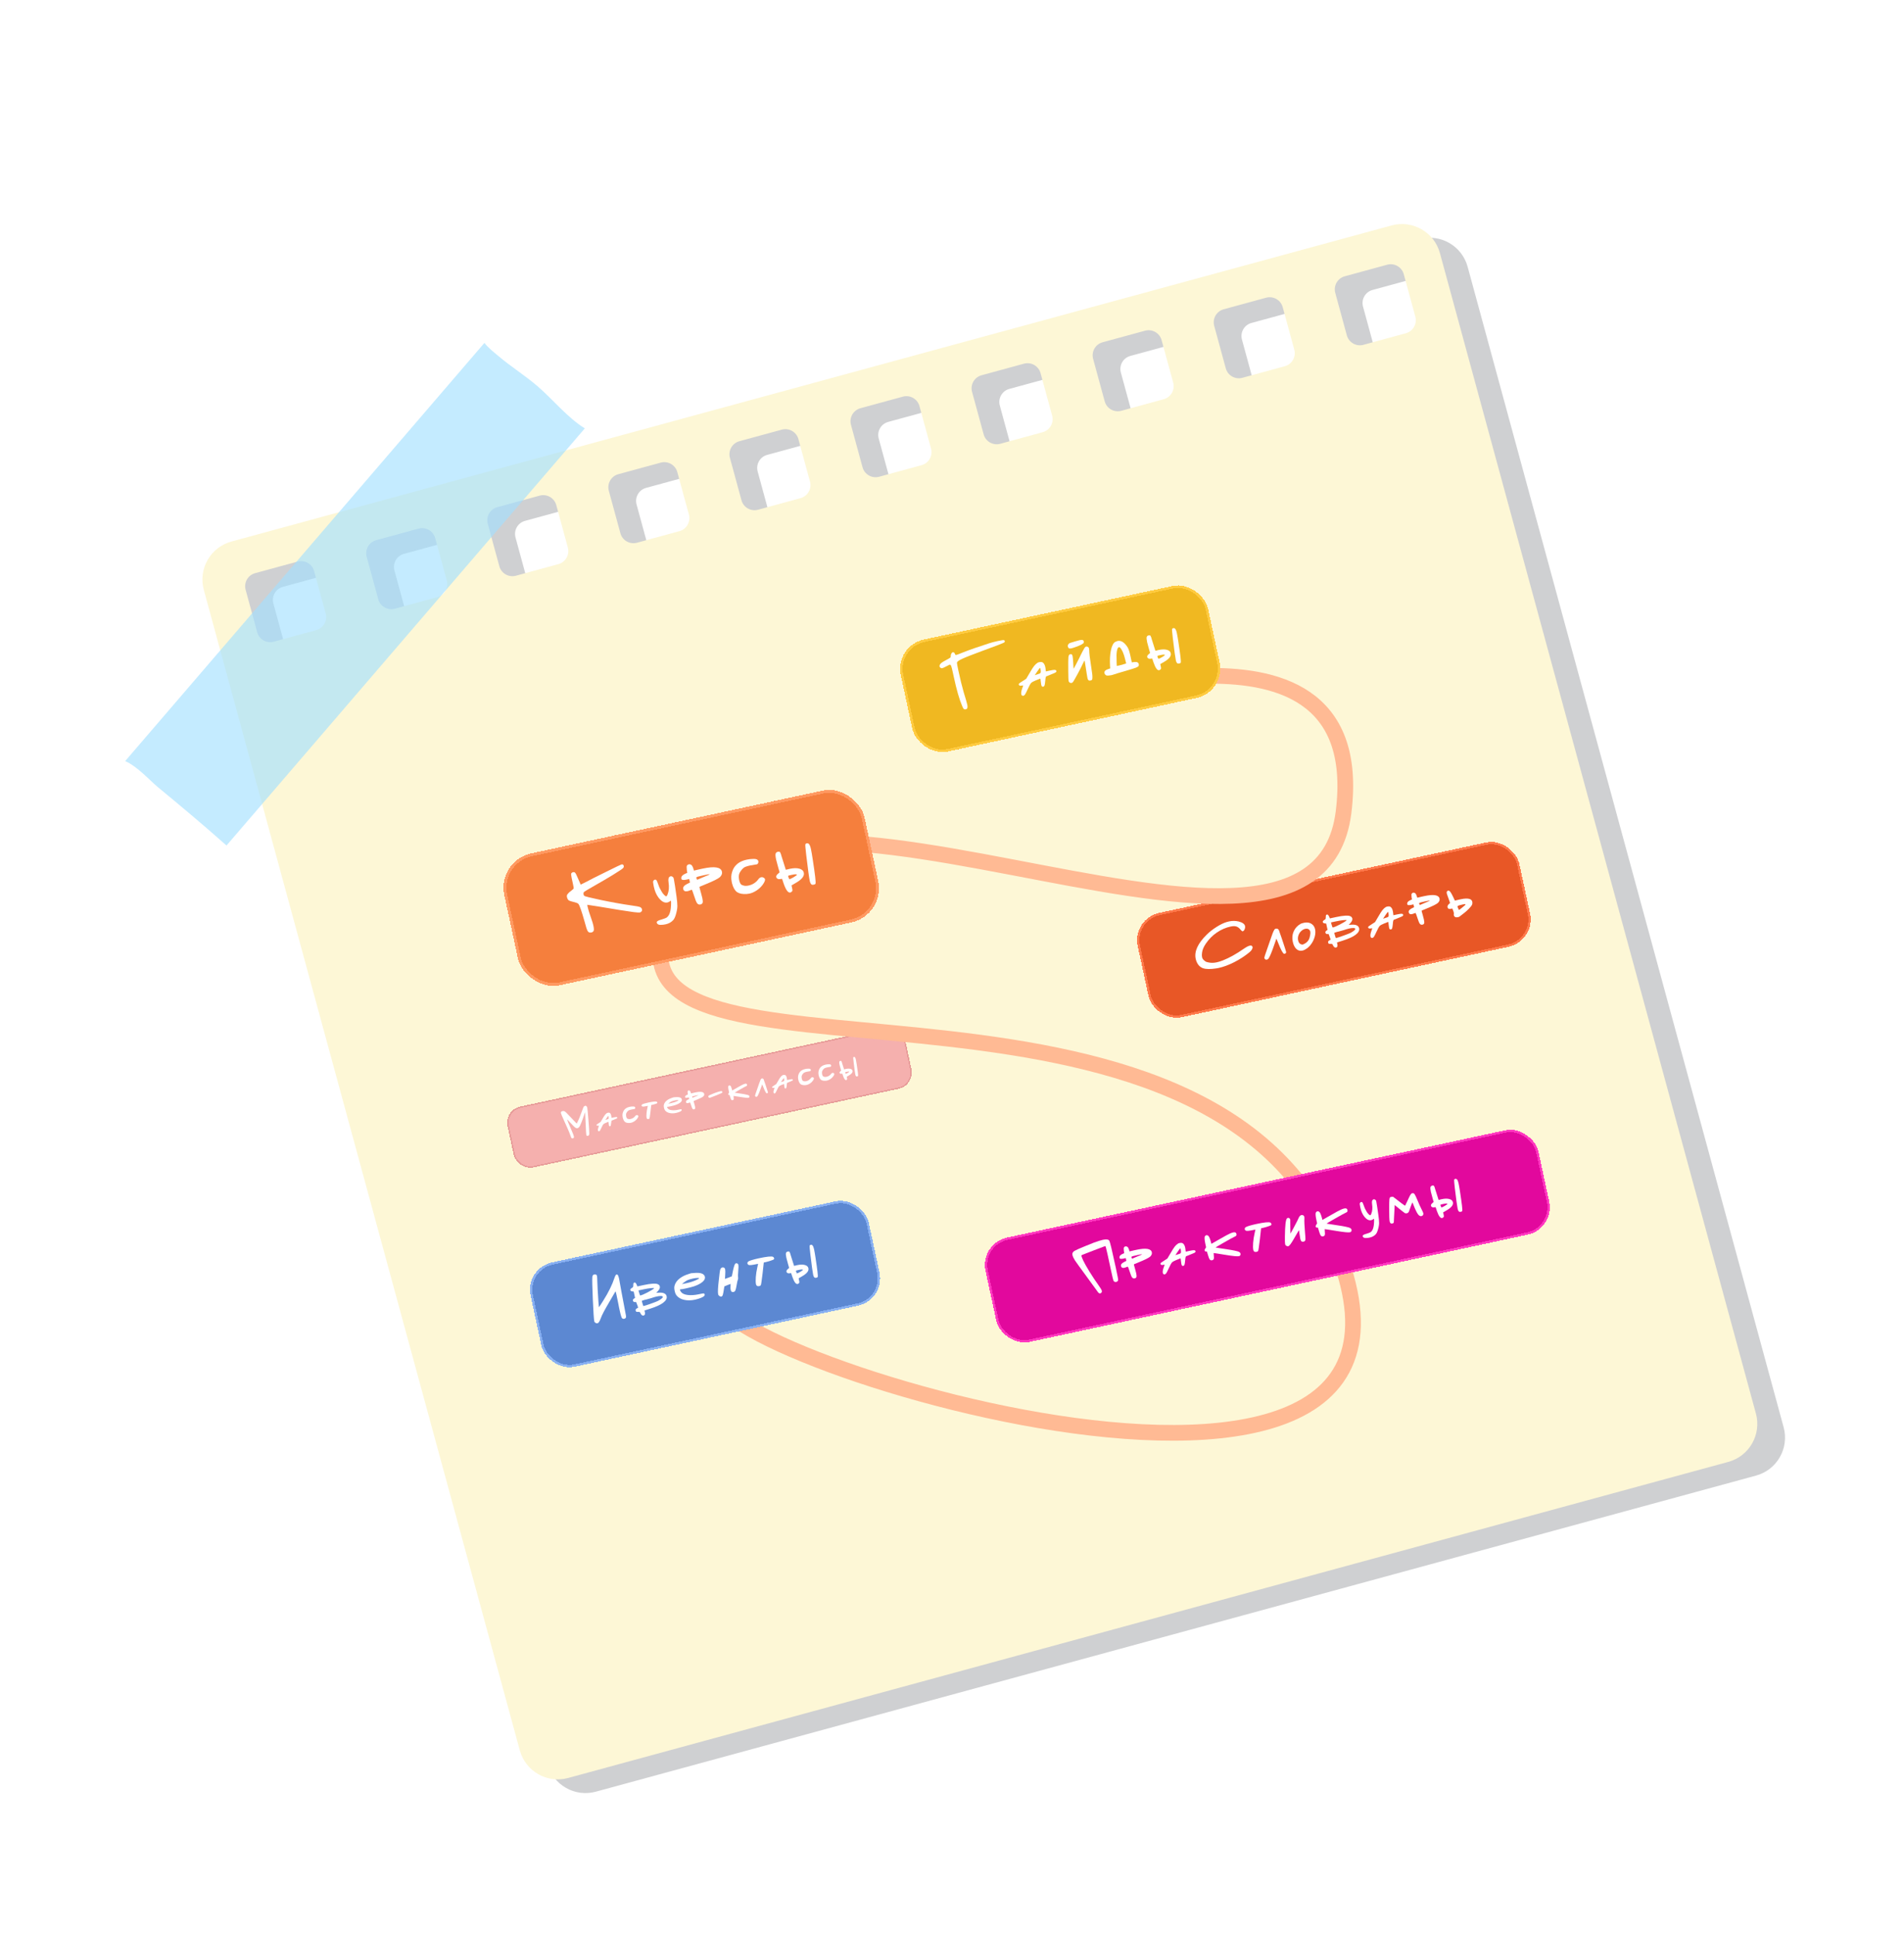 <svg width="439" height="446" viewBox="0 0 439 446" fill="none" xmlns="http://www.w3.org/2000/svg">
<g style="mix-blend-mode:multiply">
<path d="M50.997 130.366L126.241 406.618C127.558 411.454 132.546 414.306 137.381 412.989L404.878 340.129C409.713 338.812 412.565 333.825 411.248 328.989L338.389 61.492C337.072 56.657 332.084 53.805 327.249 55.122L50.997 130.366ZM81.492 144.571C81.948 146.236 80.961 147.956 79.301 148.403L69.528 151.068C67.864 151.524 66.144 150.537 65.697 148.877L63.032 139.104C62.575 137.439 63.562 135.72 65.223 135.273L74.996 132.608C76.66 132.151 78.38 133.138 78.827 134.798L81.492 144.571ZM109.404 136.968C109.86 138.633 108.873 140.352 107.213 140.799L97.44 143.464C95.775 143.921 94.056 142.934 93.609 141.274L90.944 131.501C90.487 129.836 91.474 128.116 93.134 127.669L102.907 125.004C104.572 124.548 106.292 125.535 106.739 127.195L109.404 136.968ZM137.322 129.362C137.779 131.027 136.792 132.747 135.132 133.194L125.359 135.859C123.694 136.315 121.974 135.328 121.527 133.668L118.862 123.895C118.406 122.23 119.393 120.511 121.053 120.064L130.826 117.399C132.491 116.942 134.21 117.929 134.657 119.589L137.322 129.362ZM165.234 121.759C165.691 123.424 164.704 125.143 163.043 125.59L153.27 128.255C151.606 128.712 149.886 127.725 149.439 126.065L146.774 116.292C146.318 114.627 147.305 112.907 148.965 112.46L158.738 109.795C160.402 109.339 162.122 110.326 162.569 111.986L165.234 121.759ZM193.153 114.153C193.609 115.818 192.622 117.537 190.962 117.985L181.189 120.65C179.524 121.106 177.805 120.119 177.358 118.459L174.693 108.686C174.236 107.021 175.223 105.302 176.884 104.855L186.656 102.189C188.321 101.733 190.041 102.72 190.488 104.38L193.153 114.153ZM221.065 106.55C221.521 108.215 220.534 109.934 218.874 110.381L209.101 113.046C207.436 113.503 205.717 112.516 205.27 110.855L202.604 101.083C202.148 99.418 203.135 97.698 204.795 97.251L214.568 94.586C216.233 94.13 217.952 95.117 218.399 96.777L221.065 106.55ZM248.983 98.944C249.44 100.609 248.453 102.328 246.792 102.776L237.02 105.441C235.355 105.897 233.635 104.91 233.188 103.25L230.523 93.477C230.067 91.812 231.054 90.093 232.714 89.646L242.487 86.981C244.152 86.524 245.871 87.511 246.318 89.171L248.983 98.944ZM276.895 91.341C277.351 93.006 276.364 94.725 274.704 95.172L264.931 97.837C263.266 98.294 261.547 97.307 261.1 95.646L258.435 85.874C257.978 84.209 258.965 82.489 260.626 82.042L270.398 79.377C272.063 78.921 273.783 79.908 274.23 81.568L276.895 91.341ZM304.816 83.742C305.272 85.407 304.285 87.126 302.625 87.573L292.852 90.239C291.187 90.695 289.468 89.708 289.021 88.048L286.356 78.275C285.899 76.61 286.886 74.891 288.547 74.444L298.319 71.778C299.984 71.322 301.704 72.309 302.151 73.969L304.816 83.742ZM332.728 76.139C333.184 77.804 332.197 79.523 330.537 79.97L320.764 82.635C319.099 83.092 317.38 82.105 316.933 80.444L314.268 70.672C313.811 69.007 314.798 67.287 316.458 66.84L326.231 64.175C327.896 63.719 329.615 64.706 330.063 66.366L332.728 76.139Z" fill="#CFD0D2"/>
</g>
<path d="M53.361 124.825C48.525 126.142 45.673 131.129 46.99 135.964L119.85 403.461C121.167 408.297 126.154 411.149 130.989 409.832L398.486 336.972C403.322 335.655 406.174 330.668 404.857 325.832L331.997 58.336C330.68 53.5 325.693 50.648 320.857 51.965L53.361 124.825ZM75.094 141.417C75.55 143.081 74.563 144.801 72.903 145.248L63.13 147.913C61.465 148.37 59.746 147.383 59.298 145.722L56.633 135.949C56.177 134.285 57.164 132.565 58.824 132.118L68.597 129.453C70.262 128.997 71.981 129.984 72.428 131.644L75.094 141.417ZM103.005 133.813C103.462 135.478 102.475 137.198 100.814 137.645L91.042 140.31C89.377 140.766 87.657 139.779 87.21 138.119L84.545 128.346C84.089 126.681 85.076 124.962 86.736 124.515L96.509 121.85C98.174 121.393 99.893 122.38 100.34 124.041L103.005 133.813ZM130.924 126.208C131.38 127.872 130.393 129.592 128.733 130.039L118.96 132.704C117.296 133.161 115.576 132.173 115.129 130.513L112.464 120.74C112.007 119.076 112.994 117.356 114.655 116.909L124.427 114.244C126.092 113.787 127.812 114.775 128.259 116.435L130.924 126.208ZM158.836 118.604C159.292 120.269 158.305 121.989 156.645 122.436L146.872 125.101C145.207 125.557 143.488 124.57 143.041 122.91L140.376 113.137C139.919 111.472 140.906 109.753 142.566 109.306L152.339 106.641C154.004 106.184 155.723 107.171 156.171 108.831L158.836 118.604ZM186.754 110.999C187.211 112.663 186.224 114.383 184.563 114.83L174.791 117.495C173.126 117.952 171.406 116.964 170.959 115.304L168.294 105.531C167.838 103.867 168.825 102.147 170.485 101.7L180.258 99.035C181.923 98.579 183.642 99.566 184.089 101.226L186.754 110.999ZM214.666 103.395C215.123 105.06 214.135 106.78 212.475 107.227L202.702 109.892C201.038 110.348 199.318 109.361 198.871 107.701L196.206 97.928C195.749 96.263 196.737 94.544 198.397 94.097L208.17 91.431C209.834 90.975 211.554 91.962 212.001 93.622L214.666 103.395ZM242.587 95.796C243.044 97.461 242.057 99.181 240.396 99.628L230.623 102.293C228.959 102.749 227.239 101.762 226.792 100.102L224.127 90.329C223.671 88.665 224.658 86.945 226.318 86.498L236.091 83.833C237.755 83.376 239.475 84.364 239.922 86.024L242.587 95.796ZM270.499 88.193C270.955 89.858 269.968 91.578 268.308 92.025L258.535 94.69C256.87 95.146 255.151 94.159 254.704 92.499L252.039 82.726C251.582 81.061 252.569 79.342 254.23 78.895L264.002 76.23C265.667 75.773 267.387 76.76 267.834 78.42L270.499 88.193ZM298.418 80.587C298.874 82.252 297.887 83.972 296.227 84.419L286.454 87.084C284.789 87.54 283.07 86.553 282.622 84.893L279.957 75.12C279.501 73.456 280.488 71.736 282.148 71.289L291.921 68.624C293.586 68.167 295.305 69.154 295.752 70.815L298.418 80.587ZM326.329 72.984C326.786 74.649 325.799 76.368 324.138 76.816L314.366 79.481C312.701 79.937 310.981 78.95 310.534 77.29L307.869 67.517C307.413 65.852 308.4 64.133 310.06 63.686L319.833 61.02C321.498 60.564 323.217 61.551 323.664 63.211L326.329 72.984Z" fill="#FDF7D6"/>
<g opacity="0.8">
<path opacity="0.8" d="M123.874 88.978C121.05 86.546 117.874 84.568 115.026 82.16C114.002 81.295 112.575 80.208 111.695 79.037L28.856 175.44C31.549 176.547 34.603 179.951 36.299 181.35C41.666 185.796 47.028 190.251 52.222 194.896L134.837 98.749C130.745 96.18 127.588 92.173 123.881 88.975L123.874 88.978Z" fill="#A2E0FF"/>
</g>
<g filter="url(#filter0_di_227_1189)">
<rect x="259.624" y="209.361" width="90.007" height="24.604" rx="6.441" transform="rotate(-12.151 259.624 209.361)" fill="#E85726" shape-rendering="crispEdges"/>
<rect x="259.942" y="209.567" width="89.47" height="24.067" rx="6.172" transform="rotate(-12.151 259.942 209.567)" stroke="#FF794B" stroke-width="0.537" shape-rendering="crispEdges"/>
<path d="M281.509 210.109C281.632 210.07 281.812 210.024 282.051 209.973C282.79 209.814 283.526 209.819 284.258 209.99C285.134 210.221 285.624 210.575 285.726 211.051C285.769 211.252 285.75 211.466 285.668 211.693C285.542 212.022 285.385 212.207 285.197 212.247C285.159 212.255 285.126 212.256 285.099 212.249C285.031 212.237 284.901 212.121 284.709 211.9C284.386 211.497 284.056 211.247 283.72 211.148C283.394 211.035 282.955 211.038 282.404 211.156C281.288 211.397 280.232 211.853 279.236 212.527C278.252 213.198 277.415 214.034 276.726 215.035C276.184 215.808 275.876 216.543 275.804 217.241C275.751 217.606 275.755 217.927 275.814 218.203C275.871 218.466 275.997 218.688 276.194 218.869C276.39 219.05 276.555 219.178 276.69 219.254C276.821 219.317 277.031 219.377 277.319 219.433C277.896 219.558 278.518 219.549 279.182 219.406C279.633 219.309 280.113 219.16 280.621 218.959C282.096 218.378 283.706 217.481 285.452 216.265C286.035 215.864 286.489 215.629 286.815 215.559C287.178 215.48 287.391 215.585 287.453 215.874C287.488 216.037 287.434 216.239 287.289 216.48C287.154 216.706 286.957 216.919 286.698 217.119C285.627 217.992 284.458 218.749 283.192 219.389C281.927 220.028 280.736 220.469 279.62 220.709C279.382 220.76 279.205 220.792 279.089 220.803C277.757 221.012 276.744 221 276.052 220.769C275.356 220.525 274.852 220.01 274.539 219.225C274.455 219.02 274.39 218.811 274.345 218.598C273.98 216.905 274.832 215.043 276.9 213.01C277.527 212.39 278.279 211.802 279.157 211.245C280.034 210.689 280.818 210.311 281.509 210.109Z" fill="white"/>
<path d="M292.669 211.701C292.704 211.68 292.752 211.663 292.815 211.65C293.179 211.572 293.435 211.726 293.584 212.114C293.592 212.152 293.634 212.287 293.711 212.52C293.8 212.75 293.916 213.079 294.061 213.507C294.206 213.935 294.335 214.32 294.448 214.663C294.89 215.985 295.132 216.746 295.175 216.946C295.197 217.047 295.203 217.104 295.193 217.12C295.163 217.284 295.047 217.387 294.847 217.43C294.797 217.441 294.758 217.443 294.73 217.436C294.458 217.389 294.003 216.556 293.365 214.935L292.954 213.942C292.957 213.954 292.787 214.443 292.444 215.409C291.928 216.911 291.525 217.903 291.235 218.385C291.113 218.608 290.964 218.739 290.788 218.776C290.512 218.836 290.324 218.752 290.222 218.524C290.204 218.502 290.19 218.466 290.179 218.416C290.149 218.278 290.362 217.589 290.817 216.35C291.227 215.212 291.556 214.269 291.801 213.521C292.175 212.391 292.464 211.784 292.669 211.701Z" fill="white"/>
<path d="M300.161 211.682C299.994 211.639 299.81 211.639 299.61 211.682C299.284 211.752 298.973 211.924 298.678 212.198C298.392 212.456 298.184 212.77 298.054 213.139C297.904 213.538 297.872 213.939 297.959 214.34C298.075 214.879 298.332 215.191 298.731 215.276C298.869 215.311 298.977 215.321 299.052 215.305C299.102 215.294 299.227 215.234 299.426 215.126C299.841 214.919 300.168 214.612 300.409 214.206C300.541 213.968 300.644 213.65 300.716 213.254C300.798 212.843 300.816 212.531 300.77 212.318C300.74 212.18 300.665 212.045 300.545 211.914C300.425 211.782 300.297 211.705 300.161 211.682ZM298.518 210.54C298.657 210.457 298.947 210.369 299.385 210.275C300.055 210.157 300.605 210.242 301.034 210.53C301.473 210.802 301.754 211.221 301.875 211.785C301.983 212.286 301.958 212.843 301.801 213.454C301.649 214.024 301.409 214.555 301.082 215.045C300.836 215.426 300.551 215.75 300.228 216.016C299.758 216.393 299.329 216.623 298.94 216.706C298.401 216.822 297.933 216.687 297.535 216.301C297.154 215.936 296.887 215.397 296.734 214.682C296.547 213.817 296.612 213.023 296.929 212.299C297.242 211.562 297.772 210.976 298.518 210.54Z" fill="white"/>
<path d="M311.151 211.696C311.097 211.446 310.593 211.423 309.641 211.628C309.59 211.639 309.517 211.661 309.419 211.695C309.331 211.714 309.275 211.726 309.25 211.732C308.737 211.908 308.195 212.071 307.623 212.22C307.535 212.239 307.43 212.268 307.308 212.307C307.182 212.334 307.082 212.356 307.007 212.372C306.931 212.388 306.851 212.412 306.766 212.444C306.679 212.463 306.611 212.484 306.563 212.507C306.513 212.518 306.465 212.535 306.417 212.558C306.37 212.582 306.335 212.602 306.312 212.62C306.303 212.635 306.3 212.655 306.306 212.681C306.322 212.756 306.375 212.941 306.465 213.237L306.647 213.807L306.872 213.759C307.085 213.713 307.606 213.542 308.434 213.245C309.263 212.949 309.789 212.744 310.014 212.63C310.321 212.472 310.592 212.302 310.829 212.12C311.062 211.925 311.17 211.784 311.151 211.696ZM308.337 209.685C307.875 209.732 307.305 209.829 306.628 209.974L305.537 210.209L305.697 210.765C305.803 211.136 305.878 211.336 305.924 211.366C305.939 211.375 305.972 211.375 306.022 211.364C306.273 211.31 306.783 211.089 307.552 210.7C308.331 210.297 308.824 210 309.033 209.811C309.11 209.742 309.147 209.701 309.144 209.688C309.134 209.638 308.864 209.637 308.337 209.685ZM304.437 208.479C304.491 208.427 304.544 208.396 304.594 208.386C304.794 208.342 304.98 208.532 305.149 208.955L305.279 209.281L306.689 208.977C308.469 208.594 309.591 208.536 310.056 208.804C310.279 208.926 310.413 209.094 310.459 209.307C310.527 209.62 310.364 209.99 309.97 210.416L309.632 210.764L310.254 210.729C311.302 210.66 311.893 210.94 312.028 211.567C312.136 212.068 311.863 212.566 311.209 213.061C310.612 213.518 309.626 213.966 308.251 214.406L306.926 214.83L307.003 215.187C307.105 215.663 307 215.935 306.686 216.003C306.411 216.062 306.162 215.853 305.942 215.376C305.905 215.266 305.859 215.204 305.803 215.189C305.745 215.163 305.644 215.151 305.501 215.156C305.279 215.164 305.126 215.152 305.04 215.118C304.964 215.068 304.911 214.975 304.881 214.837C304.832 214.611 304.952 214.435 305.239 214.307C305.362 214.268 305.425 214.228 305.43 214.188C305.444 214.132 305.42 214.019 305.357 213.849C305.184 213.348 305.075 213.057 305.031 212.975C305 212.89 304.94 212.857 304.852 212.875L304.833 212.88C304.683 212.912 304.556 212.9 304.452 212.844C304.345 212.775 304.28 212.684 304.255 212.571C304.215 212.383 304.298 212.221 304.505 212.084L304.748 211.934L304.432 210.467L304.13 210.434C303.85 210.415 303.689 210.306 303.646 210.105C303.632 210.042 303.645 209.98 303.684 209.92C303.753 209.813 303.875 209.708 304.05 209.605C304.177 209.525 304.255 209.462 304.285 209.416C304.311 209.358 304.328 209.223 304.335 209.012C304.329 208.738 304.363 208.56 304.437 208.479Z" fill="white"/>
<path d="M318.755 207.934C318.733 207.834 318.697 207.789 318.647 207.8C318.609 207.808 318.416 208.066 318.066 208.574L317.546 209.355L318.079 209.182C318.412 209.084 318.629 208.997 318.731 208.923C318.866 208.815 318.873 208.486 318.755 207.934ZM318.185 206.66C318.28 206.613 318.365 206.582 318.44 206.565C318.804 206.487 319.069 206.502 319.237 206.61C319.509 206.775 319.7 207.114 319.81 207.628C319.84 207.766 319.857 207.874 319.86 207.952L319.93 208.547L320.776 208.365C321.265 208.259 321.601 208.207 321.785 208.207C321.968 208.206 322.091 208.259 322.153 208.363C322.171 208.386 322.185 208.422 322.196 208.472C322.218 208.572 322.16 208.67 322.023 208.765C321.883 208.848 321.59 208.977 321.142 209.152C320.997 209.209 320.834 209.277 320.654 209.355C320.484 209.418 320.346 209.474 320.238 209.523C320.128 209.56 320.06 209.581 320.035 209.587C319.918 209.651 319.841 209.963 319.804 210.522C319.756 211.031 319.704 211.37 319.649 211.539C319.603 211.693 319.518 211.784 319.393 211.811C319.255 211.841 319.154 211.829 319.09 211.778C319.024 211.713 318.969 211.581 318.926 211.38C318.912 211.317 318.889 211.145 318.854 210.864C318.824 210.543 318.799 210.332 318.777 210.232C318.755 210.131 318.72 210.086 318.669 210.097L318.651 210.101C318.641 210.117 318.63 210.126 318.617 210.128C318.342 210.253 318.058 210.367 317.766 210.469C317.258 210.67 316.919 210.861 316.748 211.042C316.589 211.221 316.336 211.688 315.987 212.446C315.756 212.955 315.581 213.301 315.463 213.483C315.342 213.654 315.226 213.751 315.113 213.775C315.063 213.786 315.024 213.788 314.996 213.781C314.812 213.781 314.696 213.668 314.648 213.443C314.585 213.154 314.652 212.733 314.848 212.179C314.991 211.808 315.058 211.603 315.05 211.565C315.045 211.54 314.942 211.549 314.741 211.592C314.578 211.627 314.434 211.626 314.307 211.587C314.193 211.546 314.126 211.476 314.104 211.375C314.085 211.288 314.119 211.202 314.206 211.117C314.305 211.03 314.563 210.857 314.979 210.597L315.704 210.126L316.411 208.931C316.831 208.198 317.159 207.681 317.396 207.381C317.633 207.08 317.896 206.84 318.185 206.66Z" fill="white"/>
<path d="M328.27 205.177C328.189 205.168 327.861 205.226 327.284 205.35C326.77 205.461 326.408 205.545 326.197 205.604C325.949 205.67 325.836 205.754 325.858 205.854L325.936 206.034L326.028 206.191L327.236 205.675C327.961 205.388 328.32 205.225 328.312 205.188C328.296 205.178 328.282 205.174 328.27 205.177ZM324.149 203.585C324.228 203.463 324.336 203.387 324.474 203.358C324.624 203.325 324.776 203.358 324.928 203.457C325.065 203.545 325.186 203.742 325.292 204.047L325.43 204.509L326.63 204.231L327.044 204.142C329.212 203.675 330.389 203.868 330.572 204.721C330.645 205.059 330.519 205.388 330.194 205.707C329.877 205.999 328.964 206.451 327.456 207.064C326.806 207.335 326.475 207.472 326.462 207.475C326.437 207.48 326.44 207.552 326.469 207.69C326.512 207.89 326.601 208.212 326.736 208.656C326.864 209.127 326.943 209.431 326.972 209.569C327.061 209.983 327.077 210.268 327.019 210.425C326.961 210.582 326.825 210.683 326.612 210.729C326.374 210.78 326.174 210.705 326.013 210.504C325.864 210.3 325.682 209.853 325.468 209.165C325.237 208.454 325.098 208.083 325.052 208.054C325.034 208.032 325.007 208.024 324.969 208.033C324.956 208.035 324.89 208.063 324.77 208.115C324.578 208.196 324.4 208.253 324.237 208.289C323.811 208.38 323.554 208.252 323.465 207.904C323.425 207.716 323.461 207.55 323.575 207.408C323.686 207.253 323.901 207.095 324.221 206.934L324.7 206.693L324.563 206.054L324.055 206.163C323.478 206.287 323.166 206.237 323.117 206.011C323.103 205.948 323.105 205.863 323.121 205.754C323.145 205.5 323.427 205.256 323.966 205.021L324.203 204.931L324.119 204.359C324.07 203.95 324.08 203.692 324.149 203.585Z" fill="white"/>
<path d="M336.509 206C336.451 205.974 336.24 205.999 335.876 206.078C335.663 206.124 335.359 206.202 334.963 206.314C334.788 206.417 334.699 206.489 334.694 206.529C334.703 206.567 334.776 206.754 334.914 207.092C334.974 207.249 335.036 207.321 335.098 207.308C335.148 207.297 335.357 207.14 335.725 206.838C336.106 206.533 336.355 206.322 336.474 206.205C336.571 206.105 336.583 206.037 336.509 206ZM332.278 203.074C332.386 202.907 332.544 202.847 332.751 202.894C332.961 202.954 333.269 203.412 333.677 204.269L334.109 205.179L335.12 204.942L335.477 204.865C336.393 204.668 337.078 204.651 337.533 204.816C337.859 204.929 338.057 205.149 338.127 205.475C338.176 205.701 338.157 205.915 338.069 206.117C337.972 206.335 337.725 206.65 337.328 207.064C336.932 207.477 336.518 207.842 336.088 208.157C335.635 208.491 335.365 208.7 335.278 208.784C335.182 208.884 335.033 208.955 334.833 208.998C334.557 209.058 334.338 209.046 334.176 208.963C334.013 208.879 333.911 208.738 333.867 208.537C333.843 208.424 333.847 208.318 333.878 208.22C333.887 208.139 333.879 208.042 333.855 207.93C333.847 207.892 333.806 207.763 333.732 207.543L333.517 206.999L333.122 207.084C332.721 207.17 332.482 207.038 332.407 206.687C332.377 206.549 332.41 206.398 332.506 206.233C332.601 206.068 332.725 205.943 332.877 205.858C332.957 205.801 332.987 205.729 332.969 205.641C332.944 205.528 332.823 205.18 332.606 204.598C332.389 204.015 332.261 203.636 332.223 203.46C332.191 203.31 332.209 203.181 332.278 203.074Z" fill="white"/>
</g>
<g filter="url(#filter1_di_227_1189)">
<rect x="115.429" y="254.436" width="93.809" height="14.361" rx="3.805" transform="rotate(-12.151 115.429 254.436)" fill="#F5B0AE" shape-rendering="crispEdges"/>
<rect x="115.617" y="254.558" width="93.492" height="14.044" rx="3.647" transform="rotate(-12.151 115.617 254.558)" stroke="#E79B99" stroke-width="0.317" shape-rendering="crispEdges"/>
<path d="M133.783 253.683C133.806 253.647 133.859 253.605 133.942 253.556C134.023 253.5 134.089 253.466 134.141 253.455L134.152 253.453C134.241 253.434 134.33 253.469 134.419 253.558C134.513 253.638 134.575 253.745 134.604 253.879C134.653 254.108 134.742 255.023 134.869 256.623C135.003 258.214 135.071 259.25 135.073 259.729C135.078 259.969 135.059 260.132 135.016 260.218C134.971 260.298 134.878 260.353 134.737 260.383C134.619 260.409 134.526 260.39 134.458 260.327C134.431 260.309 134.409 260.264 134.393 260.19C134.358 260.027 134.31 259.227 134.249 257.791C134.177 256.017 134.132 255.088 134.114 255.007L134.11 254.985L134.099 254.987C134.076 254.992 133.989 255.235 133.837 255.718C133.691 256.191 133.501 256.712 133.267 257.282C133.041 257.85 132.879 258.195 132.781 258.316C132.648 258.492 132.508 258.596 132.36 258.628C132.197 258.663 132.011 258.61 131.803 258.469C131.673 258.373 131.337 258.035 130.794 257.454C130.236 256.846 129.963 256.567 129.974 256.619C130.03 256.878 130.289 257.52 130.749 258.545C131.201 259.563 131.464 260.243 131.537 260.584C131.563 260.702 131.54 260.796 131.47 260.866C131.419 260.915 131.36 260.947 131.293 260.962C131.167 260.989 131.067 260.972 130.991 260.911C130.937 260.876 130.854 260.688 130.742 260.348C130.477 259.584 129.948 258.349 129.155 256.644C128.789 255.847 128.587 255.356 128.547 255.171C128.521 255.053 128.53 254.95 128.573 254.863C128.626 254.782 128.73 254.725 128.885 254.691C129.033 254.66 129.165 254.658 129.28 254.688C129.394 254.717 129.55 254.827 129.746 255.018C129.94 255.2 130.355 255.634 130.991 256.319C131.637 257.017 131.998 257.396 132.073 257.458L132.186 257.55L132.446 257.029C132.632 256.671 132.891 256.038 133.222 255.129C133.55 254.237 133.736 253.755 133.783 253.683Z" fill="white"/>
<path d="M139.502 255.881C139.489 255.822 139.468 255.796 139.438 255.802C139.416 255.807 139.301 255.959 139.095 256.26L138.787 256.721L139.102 256.618C139.299 256.56 139.428 256.51 139.488 256.466C139.567 256.402 139.572 256.207 139.502 255.881ZM139.165 255.128C139.221 255.101 139.271 255.082 139.316 255.073C139.531 255.027 139.688 255.035 139.787 255.099C139.947 255.196 140.06 255.397 140.125 255.701C140.143 255.782 140.153 255.846 140.155 255.892L140.196 256.243L140.696 256.136C140.985 256.074 141.183 256.042 141.292 256.042C141.4 256.042 141.473 256.073 141.509 256.135C141.52 256.148 141.528 256.17 141.535 256.199C141.547 256.259 141.513 256.316 141.432 256.372C141.35 256.421 141.176 256.497 140.912 256.601C140.826 256.635 140.73 256.675 140.624 256.721C140.523 256.758 140.442 256.791 140.378 256.82C140.313 256.842 140.273 256.855 140.258 256.858C140.189 256.896 140.143 257.08 140.121 257.41C140.093 257.711 140.063 257.911 140.03 258.011C140.003 258.102 139.953 258.156 139.879 258.172C139.797 258.189 139.738 258.183 139.7 258.152C139.661 258.114 139.628 258.036 139.603 257.917C139.595 257.88 139.581 257.779 139.56 257.612C139.543 257.422 139.528 257.298 139.515 257.239C139.502 257.179 139.481 257.153 139.451 257.159L139.44 257.162C139.434 257.171 139.428 257.176 139.42 257.178C139.258 257.251 139.09 257.318 138.917 257.379C138.617 257.498 138.417 257.611 138.316 257.718C138.222 257.823 138.073 258.099 137.867 258.547C137.73 258.847 137.627 259.052 137.557 259.16C137.486 259.26 137.417 259.318 137.35 259.332C137.32 259.339 137.297 259.34 137.281 259.335C137.173 259.336 137.104 259.269 137.075 259.136C137.039 258.965 137.078 258.717 137.194 258.389C137.278 258.17 137.318 258.049 137.313 258.027C137.31 258.012 137.249 258.017 137.131 258.043C137.034 258.063 136.949 258.062 136.874 258.04C136.807 258.015 136.767 257.974 136.754 257.914C136.743 257.863 136.763 257.812 136.814 257.762C136.873 257.711 137.025 257.608 137.271 257.454L137.7 257.176L138.117 256.47C138.365 256.037 138.559 255.732 138.699 255.554C138.839 255.377 138.994 255.235 139.165 255.128Z" fill="white"/>
<path d="M142.838 254.977C143.057 254.302 143.577 253.876 144.399 253.699C144.629 253.65 144.84 253.624 145.033 253.621C145.278 253.607 145.446 253.629 145.536 253.687C145.608 253.734 145.652 253.794 145.668 253.868C145.684 253.942 145.672 254.014 145.633 254.085C145.609 254.152 145.556 254.194 145.475 254.212C145.423 254.223 145.374 254.23 145.328 254.232C145.058 254.274 144.875 254.306 144.779 254.327C144.445 254.398 144.215 254.479 144.087 254.569C143.974 254.655 143.87 254.767 143.775 254.903C143.679 255.032 143.615 255.151 143.584 255.258C143.532 255.448 143.534 255.672 143.59 255.931C143.629 256.116 143.692 256.262 143.777 256.368C143.828 256.426 143.931 256.474 144.086 256.51C144.226 256.55 144.4 256.547 144.608 256.502C145.045 256.408 145.399 256.181 145.67 255.82C145.753 255.702 145.854 255.63 145.972 255.604C146.068 255.584 146.161 255.602 146.251 255.66C146.332 255.713 146.378 255.761 146.387 255.805C146.416 255.939 146.335 256.138 146.144 256.404C145.952 256.663 145.73 256.873 145.478 257.036C145.213 257.209 144.955 257.323 144.703 257.377C144.644 257.39 144.538 257.405 144.387 257.422C143.943 257.448 143.599 257.378 143.354 257.214C143.115 257.041 142.936 256.731 142.817 256.284L142.781 256.117C142.693 255.71 142.712 255.33 142.838 254.977Z" fill="white"/>
<path d="M147.748 252.955C148.032 252.871 148.337 252.793 148.663 252.723C149.774 252.484 150.426 252.417 150.619 252.523C150.7 252.575 150.749 252.638 150.765 252.712C150.776 252.764 150.767 252.813 150.738 252.858C150.715 252.894 150.569 252.956 150.302 253.045C150.041 253.132 149.808 253.197 149.6 253.242L149.356 253.295L149.191 254.795C149.069 255.813 148.989 256.342 148.951 256.381C148.91 256.444 148.842 256.486 148.745 256.507C148.545 256.55 148.407 256.502 148.331 256.363C148.319 256.343 148.305 256.299 148.291 256.233C148.246 256.025 148.239 255.705 148.27 255.272C148.307 254.83 148.373 254.401 148.47 253.985L148.58 253.473L148.023 253.582C147.725 253.638 147.516 253.66 147.397 253.647C147.285 253.632 147.205 253.583 147.157 253.501C147.146 253.488 147.138 253.47 147.133 253.448C147.11 253.337 147.147 253.239 147.245 253.156C147.326 253.1 147.494 253.033 147.748 252.955Z" fill="white"/>
<path d="M155.359 252.153C155.234 252.149 155.038 252.176 154.772 252.233C154.498 252.292 154.261 252.363 154.061 252.444C153.927 252.504 153.753 252.615 153.54 252.777L153.282 252.984L153.829 252.878L153.94 252.854C154.518 252.73 155.019 252.556 155.444 252.333C155.569 252.267 155.629 252.219 155.622 252.19C155.614 252.153 155.527 252.14 155.359 252.153ZM154.11 251.643C154.37 251.556 154.508 251.511 154.522 251.508C154.53 251.506 154.701 251.493 155.037 251.467C155.746 251.415 156.183 251.534 156.346 251.825C156.381 251.879 156.405 251.936 156.418 251.995C156.467 252.225 156.361 252.453 156.1 252.68C155.839 252.906 155.449 253.11 154.93 253.292C154.61 253.392 154.232 253.489 153.795 253.583C153.417 253.664 153.189 253.702 153.11 253.695C153.064 253.698 153.034 253.704 153.021 253.714C153.015 253.723 153.018 253.754 153.029 253.806C153.045 253.88 153.096 253.97 153.18 254.075C153.35 254.287 153.653 254.419 154.091 254.472C154.536 254.524 155.044 254.488 155.614 254.365L155.959 254.291C156.144 254.251 156.263 254.249 156.317 254.284C156.373 254.326 156.398 254.386 156.391 254.465C156.375 254.639 156.083 254.815 155.516 254.991C155.327 255.047 155.184 255.086 155.088 255.106C154.54 255.224 154.038 255.232 153.581 255.128C153.125 255.025 152.779 254.821 152.543 254.515C152.435 254.375 152.353 254.172 152.295 253.906C152.238 253.639 152.229 253.42 152.27 253.249C152.368 252.84 152.614 252.489 153.008 252.195C153.328 251.955 153.696 251.771 154.11 251.643Z" fill="white"/>
<path d="M160.214 251.003C160.167 250.998 159.973 251.032 159.632 251.105C159.328 251.171 159.114 251.221 158.99 251.255C158.843 251.295 158.777 251.344 158.789 251.403L158.836 251.509L158.89 251.602L159.604 251.298C160.032 251.128 160.244 251.032 160.239 251.01C160.23 251.004 160.222 251.002 160.214 251.003ZM157.78 250.063C157.827 249.991 157.891 249.946 157.972 249.928C158.061 249.909 158.15 249.929 158.24 249.987C158.321 250.039 158.393 250.155 158.455 250.336L158.537 250.609L159.246 250.445L159.49 250.392C160.771 250.116 161.466 250.23 161.575 250.734C161.618 250.934 161.543 251.128 161.351 251.316C161.164 251.489 160.625 251.756 159.734 252.118C159.35 252.278 159.154 252.359 159.147 252.361C159.132 252.364 159.133 252.406 159.151 252.488C159.176 252.606 159.229 252.796 159.308 253.058C159.384 253.337 159.43 253.516 159.448 253.598C159.501 253.842 159.51 254.011 159.475 254.103C159.441 254.196 159.361 254.256 159.235 254.283C159.094 254.313 158.976 254.269 158.881 254.15C158.793 254.03 158.686 253.766 158.56 253.359C158.423 252.939 158.341 252.72 158.314 252.703C158.303 252.69 158.287 252.685 158.264 252.69C158.257 252.692 158.218 252.708 158.147 252.739C158.033 252.786 157.928 252.821 157.832 252.841C157.58 252.896 157.428 252.82 157.376 252.614C157.352 252.503 157.374 252.405 157.441 252.321C157.506 252.23 157.634 252.136 157.822 252.041L158.106 251.899L158.024 251.521L157.724 251.586C157.384 251.659 157.199 251.629 157.17 251.496C157.162 251.459 157.163 251.408 157.172 251.344C157.187 251.194 157.353 251.05 157.672 250.911L157.812 250.858L157.762 250.52C157.733 250.278 157.739 250.126 157.78 250.063Z" fill="white"/>
<path d="M164.801 250.237C164.909 250.198 165.055 250.159 165.24 250.119C165.455 250.073 165.589 250.067 165.643 250.102C165.706 250.142 165.747 250.203 165.764 250.285C165.78 250.359 165.765 250.416 165.72 250.457C165.675 250.498 165.221 250.696 164.36 251.052C163.497 251.401 163.018 251.585 162.922 251.606C162.825 251.627 162.738 251.615 162.658 251.57C162.586 251.523 162.542 251.463 162.526 251.389C162.51 251.315 162.528 251.237 162.581 251.156C162.629 251.092 162.895 250.961 163.38 250.764C163.87 250.557 164.344 250.382 164.801 250.237Z" fill="white"/>
<path d="M167.165 248.891C167.226 248.816 167.286 248.772 167.346 248.759C167.397 248.748 167.466 248.76 167.551 248.796C167.68 248.853 167.806 249.098 167.93 249.528L168.04 249.934L168.785 249.507C169.394 249.166 169.816 248.928 170.05 248.793C170.458 248.565 170.781 248.426 171.018 248.375C171.099 248.357 171.18 248.356 171.261 248.369C171.361 248.402 171.423 248.474 171.447 248.585C171.482 248.748 171.435 248.855 171.306 248.906C171.004 249.048 170.477 249.336 169.725 249.769C168.98 250.193 168.609 250.416 168.614 250.439L169.3 250.547C170.394 250.699 171.156 250.833 171.584 250.95C171.832 251.021 171.969 251.119 171.996 251.245C172.006 251.289 172.009 251.323 172.006 251.347C172.007 251.494 171.933 251.584 171.785 251.616C171.57 251.662 170.953 251.601 169.933 251.433C168.912 251.266 168.387 251.185 168.358 251.191L168.346 251.194C168.341 251.203 168.348 251.325 168.367 251.561C168.396 251.764 168.393 251.912 168.358 252.005C168.322 252.09 168.245 252.145 168.127 252.171C167.993 252.2 167.889 252.164 167.813 252.064C167.737 251.964 167.652 251.746 167.556 251.41L167.429 250.984L167.3 250.977C167.199 250.976 167.14 250.934 167.122 250.853C167.103 250.764 167.133 250.668 167.212 250.566L167.316 250.404L167.216 249.938C167.09 249.352 167.073 249.004 167.165 248.891Z" fill="white"/>
<path d="M174.768 247.196C174.789 247.183 174.818 247.173 174.855 247.165C175.069 247.119 175.221 247.21 175.309 247.439C175.314 247.462 175.339 247.542 175.384 247.679C175.436 247.815 175.505 248.009 175.591 248.262C175.676 248.515 175.752 248.743 175.819 248.945C176.08 249.726 176.223 250.176 176.249 250.294C176.262 250.354 176.265 250.388 176.259 250.397C176.242 250.494 176.173 250.555 176.055 250.58C176.025 250.587 176.002 250.588 175.986 250.584C175.825 250.556 175.556 250.064 175.18 249.106L174.937 248.519C174.938 248.527 174.838 248.816 174.635 249.386C174.33 250.273 174.092 250.859 173.921 251.144C173.849 251.276 173.761 251.353 173.657 251.376C173.494 251.411 173.383 251.361 173.323 251.227C173.312 251.213 173.304 251.192 173.297 251.162C173.28 251.081 173.405 250.674 173.674 249.942C173.917 249.27 174.111 248.713 174.256 248.271C174.476 247.603 174.647 247.245 174.768 247.196Z" fill="white"/>
<path d="M179.981 247.166C179.968 247.107 179.947 247.08 179.917 247.087C179.895 247.091 179.78 247.244 179.574 247.544L179.266 248.006L179.581 247.903C179.778 247.845 179.907 247.794 179.967 247.75C180.046 247.687 180.051 247.492 179.981 247.166ZM179.644 246.413C179.7 246.385 179.751 246.367 179.795 246.357C180.01 246.311 180.167 246.32 180.266 246.384C180.426 246.481 180.539 246.681 180.604 246.985C180.622 247.067 180.632 247.13 180.634 247.176L180.675 247.528L181.175 247.42C181.464 247.358 181.662 247.327 181.771 247.327C181.879 247.327 181.952 247.358 181.988 247.42C181.999 247.433 182.007 247.454 182.014 247.484C182.026 247.543 181.992 247.601 181.912 247.657C181.829 247.706 181.656 247.782 181.391 247.885C181.305 247.919 181.209 247.959 181.103 248.005C181.003 248.043 180.921 248.076 180.857 248.105C180.792 248.127 180.752 248.139 180.737 248.142C180.668 248.18 180.622 248.365 180.6 248.695C180.572 248.995 180.542 249.196 180.509 249.296C180.482 249.387 180.432 249.44 180.358 249.456C180.276 249.474 180.217 249.467 180.179 249.437C180.14 249.399 180.107 249.32 180.082 249.202C180.074 249.165 180.06 249.063 180.04 248.897C180.022 248.707 180.007 248.582 179.994 248.523C179.981 248.464 179.96 248.437 179.93 248.444L179.919 248.446C179.913 248.455 179.907 248.461 179.899 248.462C179.737 248.536 179.569 248.603 179.396 248.663C179.096 248.782 178.896 248.895 178.795 249.002C178.702 249.108 178.552 249.384 178.346 249.831C178.209 250.132 178.106 250.336 178.036 250.444C177.965 250.545 177.896 250.602 177.829 250.617C177.799 250.623 177.776 250.624 177.76 250.62C177.652 250.62 177.583 250.553 177.554 250.42C177.518 250.25 177.557 250.001 177.673 249.674C177.757 249.454 177.797 249.333 177.792 249.311C177.789 249.296 177.728 249.302 177.61 249.327C177.513 249.348 177.428 249.347 177.353 249.324C177.286 249.3 177.246 249.258 177.233 249.199C177.222 249.147 177.242 249.096 177.293 249.047C177.352 248.995 177.504 248.893 177.75 248.739L178.179 248.461L178.596 247.755C178.844 247.322 179.038 247.016 179.178 246.839C179.318 246.662 179.473 246.52 179.644 246.413Z" fill="white"/>
<path d="M183.317 246.262C183.536 245.587 184.056 245.161 184.878 244.984C185.108 244.934 185.319 244.908 185.513 244.905C185.758 244.891 185.925 244.913 186.015 244.972C186.087 245.018 186.131 245.078 186.147 245.152C186.163 245.226 186.151 245.299 186.112 245.369C186.088 245.436 186.035 245.479 185.954 245.496C185.902 245.507 185.853 245.514 185.807 245.516C185.537 245.559 185.354 245.591 185.258 245.611C184.924 245.683 184.694 245.764 184.566 245.853C184.453 245.94 184.349 246.051 184.254 246.188C184.158 246.317 184.094 246.435 184.063 246.543C184.011 246.732 184.013 246.957 184.069 247.216C184.109 247.401 184.171 247.546 184.256 247.652C184.307 247.711 184.41 247.758 184.565 247.795C184.706 247.834 184.879 247.832 185.087 247.787C185.524 247.693 185.878 247.466 186.149 247.105C186.232 246.986 186.333 246.914 186.451 246.889C186.547 246.868 186.64 246.887 186.731 246.945C186.812 246.997 186.857 247.046 186.866 247.09C186.895 247.223 186.814 247.423 186.623 247.689C186.431 247.947 186.209 248.158 185.957 248.32C185.692 248.494 185.434 248.607 185.182 248.662C185.123 248.674 185.018 248.689 184.866 248.706C184.422 248.732 184.078 248.663 183.833 248.499C183.595 248.325 183.415 248.015 183.296 247.568L183.26 247.401C183.172 246.994 183.191 246.614 183.317 246.262Z" fill="white"/>
<path d="M188.015 245.25C188.234 244.575 188.754 244.149 189.576 243.972C189.806 243.923 190.017 243.897 190.21 243.894C190.455 243.88 190.623 243.902 190.713 243.96C190.785 244.007 190.829 244.067 190.845 244.141C190.861 244.215 190.849 244.287 190.81 244.358C190.786 244.425 190.733 244.467 190.651 244.485C190.6 244.496 190.551 244.503 190.505 244.505C190.235 244.547 190.052 244.579 189.955 244.6C189.622 244.672 189.392 244.752 189.264 244.842C189.15 244.928 189.047 245.04 188.952 245.176C188.856 245.305 188.792 245.424 188.761 245.531C188.709 245.721 188.711 245.945 188.766 246.204C188.806 246.389 188.869 246.535 188.953 246.641C189.005 246.699 189.108 246.747 189.263 246.783C189.403 246.823 189.577 246.82 189.785 246.776C190.222 246.681 190.576 246.454 190.847 246.094C190.93 245.975 191.03 245.903 191.149 245.877C191.245 245.857 191.338 245.875 191.428 245.933C191.509 245.986 191.555 246.034 191.564 246.079C191.593 246.212 191.512 246.411 191.321 246.677C191.129 246.936 190.907 247.146 190.655 247.309C190.39 247.482 190.132 247.596 189.88 247.65C189.821 247.663 189.715 247.678 189.564 247.695C189.12 247.721 188.776 247.651 188.531 247.487C188.292 247.314 188.113 247.004 187.994 246.557L187.958 246.39C187.87 245.983 187.889 245.603 188.015 245.25Z" fill="white"/>
<path d="M195.939 242.323C195.963 242.256 196.012 242.215 196.086 242.199C196.175 242.18 196.253 242.201 196.321 242.264C196.412 242.361 196.486 242.543 196.543 242.809C196.602 243.083 196.667 243.457 196.738 243.93C196.996 245.595 197.096 246.476 197.04 246.574C197.02 246.624 196.958 246.661 196.854 246.683C196.743 246.707 196.66 246.698 196.604 246.656C196.52 246.589 196.458 246.462 196.418 246.277C196.348 245.951 196.22 245.018 196.036 243.477C195.954 242.773 195.922 242.389 195.939 242.323ZM194.856 245.556C194.779 245.557 194.625 245.582 194.396 245.632C194.196 245.675 194.09 245.705 194.078 245.723C194.072 245.732 194.073 245.752 194.079 245.781C194.1 245.877 194.141 245.977 194.202 246.08C194.203 246.088 194.215 246.089 194.237 246.084C194.326 246.065 194.48 245.989 194.7 245.857C194.919 245.724 195.029 245.639 195.028 245.6C195.034 245.591 195.021 245.582 194.988 245.574C194.955 245.565 194.911 245.559 194.856 245.556ZM192.721 243.307C192.761 243.205 192.84 243.142 192.959 243.116C193.077 243.091 193.159 243.108 193.203 243.168C193.247 243.229 193.307 243.402 193.384 243.687C193.537 244.181 193.634 244.486 193.674 244.601L193.821 245.069L194.252 244.965C194.674 244.874 195.022 244.869 195.295 244.95C195.567 245.023 195.726 245.171 195.774 245.393C195.851 245.748 195.565 246.112 194.916 246.484L194.441 246.761L194.503 247.05C194.534 247.191 194.545 247.281 194.539 247.321C194.538 247.353 194.511 247.393 194.46 247.443C194.409 247.493 194.357 247.523 194.305 247.534C194.068 247.585 193.827 247.257 193.582 246.551L193.417 246.052L193.179 246.08C193.035 246.095 192.927 246.064 192.856 245.986C192.819 245.956 192.794 245.914 192.783 245.863C192.758 245.744 192.824 245.621 192.983 245.494L193.148 245.342L193.009 244.861C192.877 244.393 192.798 244.096 192.771 243.97C192.699 243.637 192.683 243.416 192.721 243.307Z" fill="white"/>
</g>
<g filter="url(#filter2_d_227_1189)">
<path d="M260.665 150.979C236.99 167.023 320.489 129.736 313.623 184.671C306.758 239.605 168.767 153.465 156.416 214.583C148.795 252.299 288.718 211.268 313.659 289.935C338.6 368.603 137.882 301.217 173.422 293.565" stroke="#FFBA94" stroke-width="3.626"/>
</g>
<g filter="url(#filter3_di_227_1189)">
<rect x="112.884" y="195.374" width="84.969" height="31.108" rx="8.09" transform="rotate(-12.151 112.884 195.374)" fill="#F57F3D" shape-rendering="crispEdges"/>
<rect x="113.284" y="195.633" width="84.295" height="30.434" rx="7.753" transform="rotate(-12.151 113.284 195.633)" stroke="#FF9961" stroke-width="0.674" shape-rendering="crispEdges"/>
<path d="M130.038 198.27C130.124 198.136 130.254 198.05 130.427 198.013C130.616 197.972 130.772 198.005 130.893 198.11C131.034 198.228 131.276 198.703 131.62 199.536C131.99 200.412 132.185 200.856 132.204 200.868L132.227 200.863C132.275 200.853 132.714 200.635 133.545 200.209C134.325 199.777 135.834 199.016 138.07 197.924C140.304 196.817 141.483 196.25 141.609 196.223C141.893 196.162 142.065 196.273 142.126 196.557C142.167 196.746 142.12 196.912 141.987 197.057C141.856 197.216 141.079 197.738 139.654 198.622C138.226 199.489 136.829 200.309 135.463 201.081C133.921 201.957 133.096 202.448 132.987 202.553C132.853 202.698 132.813 202.896 132.868 203.148C132.898 203.289 132.953 203.393 133.033 203.458C133.143 203.583 134.414 203.902 136.848 204.416C139.333 204.936 141.698 205.358 143.943 205.682C144.943 205.812 145.595 205.935 145.9 206.051C146.139 206.164 146.284 206.339 146.335 206.575C146.379 206.78 146.34 206.945 146.219 207.07C146.113 207.192 145.989 207.268 145.848 207.298C145.69 207.332 145.214 207.303 144.42 207.21C144.116 207.177 143.078 207.021 141.304 206.744C139.543 206.448 137.852 206.169 136.23 205.909C134.609 205.648 133.782 205.521 133.751 205.528C133.719 205.535 133.726 205.64 133.77 205.845C133.939 206.633 134.245 207.63 134.686 208.836C134.89 209.402 135.036 209.89 135.124 210.299C135.26 210.929 135.282 211.336 135.19 211.521C135.101 211.721 134.923 211.85 134.655 211.908C134.246 211.996 133.955 211.869 133.782 211.527C133.62 211.233 133.395 210.531 133.107 209.424C132.407 206.938 131.92 205.56 131.648 205.289C131.52 205.152 131.16 205.015 130.571 204.878C130.016 204.75 129.643 204.625 129.452 204.501C129.276 204.374 129.146 204.155 129.063 203.843L129.022 203.654C128.978 203.45 129.033 203.248 129.189 203.05C129.381 202.794 129.649 202.547 129.993 202.308C130.374 202.012 130.573 201.829 130.591 201.759C130.609 201.689 130.55 201.34 130.415 200.71L130.115 199.316C129.989 198.733 129.964 198.385 130.038 198.27Z" fill="white"/>
<path d="M148.99 199.948C149.096 199.827 149.196 199.756 149.29 199.735C149.495 199.691 149.643 199.766 149.734 199.961C149.809 200.077 149.931 200.38 150.103 200.87C150.271 201.345 150.392 201.64 150.467 201.756C150.564 201.9 150.698 202.143 150.871 202.485C151.007 202.735 151.192 202.984 151.427 203.23C151.658 203.46 151.822 203.573 151.92 203.569C152.018 203.564 152.12 203.427 152.227 203.157C152.55 202.362 152.628 201.422 152.46 200.338C152.358 199.635 152.447 199.204 152.725 199.045C152.813 198.993 152.881 198.962 152.928 198.952C153.101 198.915 153.288 198.982 153.49 199.152C153.57 199.218 153.632 199.352 153.676 199.557C153.72 199.762 153.81 200.295 153.946 201.155C154.272 203.359 154.437 204.584 154.441 204.83C154.465 205.171 154.475 205.375 154.473 205.441C154.535 205.955 154.46 206.606 154.251 207.392C154.057 208.175 153.828 208.719 153.564 209.023C153.113 209.532 152.518 209.866 151.778 210.026C151.526 210.08 151.335 210.113 151.206 210.124C150.735 210.159 150.448 210.164 150.343 210.137C149.998 210.063 149.796 209.892 149.739 209.624L149.752 209.572L149.742 209.525C149.761 209.306 150.145 209.1 150.894 208.906C151.482 208.73 151.876 208.571 152.076 208.429C152.473 208.129 152.747 207.601 152.897 206.843C152.962 206.533 153.006 206.128 153.031 205.628C153.055 205.129 153.052 204.808 153.021 204.666C153.001 204.572 152.956 204.557 152.888 204.621C152.86 204.643 152.839 204.664 152.827 204.683C152.63 204.841 152.422 204.944 152.201 204.991C151.493 205.144 150.789 204.743 150.089 203.79C149.621 203.149 149.284 202.348 149.077 201.388L149.016 201.104C148.934 200.644 148.89 200.365 148.886 200.267C148.893 200.15 148.928 200.044 148.99 199.948Z" fill="white"/>
<path d="M161.884 198.482C161.783 198.471 161.37 198.543 160.645 198.699C160 198.838 159.545 198.944 159.28 199.018C158.969 199.101 158.827 199.206 158.854 199.332L158.952 199.558L159.069 199.756L160.585 199.108C161.496 198.747 161.946 198.543 161.936 198.495C161.917 198.483 161.9 198.479 161.884 198.482ZM156.708 196.482C156.807 196.329 156.943 196.234 157.116 196.197C157.305 196.156 157.495 196.197 157.686 196.321C157.859 196.432 158.011 196.68 158.143 197.063L158.317 197.643L159.824 197.294L160.344 197.182C163.068 196.596 164.545 196.838 164.776 197.909C164.867 198.334 164.709 198.747 164.301 199.148C163.902 199.514 162.756 200.082 160.862 200.852C160.045 201.193 159.629 201.365 159.614 201.368C159.582 201.375 159.585 201.465 159.622 201.638C159.676 201.89 159.788 202.295 159.958 202.851C160.118 203.443 160.217 203.826 160.254 203.999C160.366 204.518 160.385 204.877 160.312 205.074C160.239 205.271 160.069 205.398 159.801 205.456C159.502 205.52 159.251 205.426 159.049 205.173C158.861 204.916 158.634 204.356 158.365 203.491C158.074 202.598 157.9 202.133 157.842 202.096C157.82 202.068 157.785 202.059 157.738 202.069C157.722 202.072 157.639 202.107 157.488 202.172C157.246 202.274 157.023 202.346 156.818 202.39C156.283 202.506 155.96 202.345 155.849 201.907C155.798 201.671 155.844 201.463 155.987 201.284C156.126 201.089 156.396 200.891 156.798 200.689L157.4 200.387L157.227 199.584L156.589 199.721C155.865 199.877 155.472 199.813 155.411 199.53C155.394 199.451 155.396 199.343 155.416 199.207C155.446 198.888 155.8 198.581 156.478 198.286L156.775 198.173L156.67 197.454C156.609 196.94 156.621 196.616 156.708 196.482Z" fill="white"/>
<path d="M167.152 197.842C167.617 196.407 168.724 195.502 170.472 195.125C170.96 195.02 171.41 194.965 171.82 194.959C172.341 194.929 172.697 194.976 172.889 195.099C173.042 195.198 173.135 195.326 173.169 195.484C173.203 195.641 173.179 195.795 173.095 195.945C173.044 196.087 172.931 196.178 172.758 196.215C172.648 196.239 172.544 196.253 172.446 196.257C171.872 196.348 171.483 196.415 171.278 196.459C170.57 196.612 170.079 196.783 169.807 196.974C169.567 197.157 169.346 197.394 169.145 197.685C168.94 197.96 168.805 198.211 168.739 198.44C168.628 198.843 168.632 199.32 168.75 199.871C168.835 200.264 168.968 200.574 169.148 200.799C169.257 200.923 169.477 201.024 169.806 201.102C170.105 201.186 170.474 201.18 170.915 201.085C171.844 200.885 172.597 200.402 173.173 199.635C173.35 199.383 173.564 199.23 173.816 199.176C174.021 199.132 174.219 199.171 174.41 199.295C174.582 199.406 174.679 199.509 174.699 199.603C174.76 199.887 174.588 200.311 174.182 200.876C173.773 201.426 173.301 201.873 172.766 202.219C172.202 202.588 171.653 202.83 171.118 202.945C170.992 202.972 170.768 203.004 170.446 203.04C169.502 203.095 168.77 202.948 168.25 202.598C167.742 202.23 167.361 201.57 167.107 200.62L167.031 200.266C166.845 199.4 166.885 198.592 167.152 197.842Z" fill="white"/>
<path d="M184 191.619C184.051 191.476 184.156 191.388 184.313 191.354C184.502 191.313 184.669 191.36 184.813 191.494C185.006 191.699 185.163 192.086 185.285 192.653C185.411 193.235 185.549 194.029 185.699 195.035C186.247 198.575 186.461 200.449 186.341 200.656C186.298 200.764 186.167 200.842 185.946 200.889C185.71 200.94 185.533 200.921 185.415 200.831C185.236 200.688 185.104 200.42 185.019 200.026C184.87 199.333 184.599 197.348 184.206 194.071C184.033 192.576 183.964 191.759 184 191.619ZM181.698 198.492C181.534 198.494 181.207 198.548 180.719 198.653C180.294 198.745 180.069 198.81 180.044 198.848C180.032 198.867 180.033 198.908 180.046 198.971C180.09 199.176 180.177 199.388 180.307 199.607C180.31 199.623 180.335 199.626 180.383 199.615C180.572 199.575 180.899 199.414 181.366 199.132C181.833 198.85 182.065 198.668 182.064 198.586C182.077 198.567 182.048 198.548 181.978 198.53C181.908 198.513 181.815 198.5 181.698 198.492ZM177.159 193.71C177.244 193.494 177.413 193.359 177.665 193.305C177.916 193.251 178.089 193.287 178.183 193.416C178.276 193.544 178.405 193.912 178.569 194.519C178.894 195.569 179.099 196.217 179.185 196.462L179.498 197.458L180.414 197.236C181.312 197.043 182.051 197.032 182.632 197.203C183.209 197.359 183.548 197.673 183.65 198.146C183.813 198.902 183.205 199.675 181.826 200.466L180.816 201.055L180.948 201.669C181.013 201.968 181.038 202.16 181.023 202.246C181.021 202.312 180.965 202.398 180.856 202.504C180.747 202.61 180.638 202.675 180.527 202.699C180.024 202.807 179.511 202.11 178.99 200.607L178.638 199.546L178.131 199.606C177.825 199.639 177.597 199.573 177.446 199.407C177.366 199.342 177.314 199.254 177.291 199.144C177.236 198.892 177.378 198.631 177.715 198.361L178.066 198.038L177.771 197.014C177.491 196.02 177.322 195.389 177.265 195.121C177.112 194.412 177.077 193.942 177.159 193.71Z" fill="white"/>
</g>
<g filter="url(#filter4_di_227_1189)">
<rect x="224.536" y="284.211" width="130.403" height="24.604" rx="6.441" transform="rotate(-12.151 224.536 284.211)" fill="#E2089D" shape-rendering="crispEdges"/>
<rect x="224.854" y="284.417" width="129.866" height="24.067" rx="6.172" transform="rotate(-12.151 224.854 284.417)" stroke="#FF37C0" stroke-width="0.537" shape-rendering="crispEdges"/>
<path d="M252.001 283.628C252.356 283.512 252.665 283.425 252.929 283.369C253.718 283.199 254.217 283.262 254.425 283.558C254.585 283.812 255.087 285.901 255.932 289.825C256.318 291.618 256.496 292.564 256.464 292.662C256.395 292.887 256.253 293.023 256.04 293.068C255.764 293.128 255.549 293.043 255.395 292.814C255.331 292.697 255.144 291.923 254.837 290.494L254.043 286.808C253.752 285.454 253.568 284.785 253.493 284.802C253.43 284.815 252.551 285.149 250.855 285.802C249.169 286.441 248.255 286.795 248.113 286.865C248.021 286.924 247.987 287.01 248.011 287.123C248.038 287.249 248.169 287.581 248.403 288.121C248.629 288.623 249.117 289.489 249.867 290.718C250.63 291.944 251.289 292.937 251.846 293.696C252.373 294.435 252.659 294.912 252.705 295.125C252.735 295.263 252.72 295.377 252.661 295.469C252.572 295.606 252.472 295.686 252.359 295.711C252.146 295.757 251.952 295.648 251.777 295.383C251.658 295.199 250.792 294.008 249.178 291.811C247.73 289.84 246.843 288.614 246.517 288.134C246.2 287.638 246.005 287.221 245.932 286.882C245.843 286.468 246.003 286.145 246.412 285.913C246.774 285.704 247.636 285.321 248.999 284.766C250.371 284.195 251.372 283.815 252.001 283.628Z" fill="white"/>
<path d="M261.931 286.704C261.85 286.695 261.522 286.753 260.945 286.877C260.431 286.987 260.069 287.072 259.858 287.13C259.61 287.197 259.497 287.28 259.519 287.381L259.597 287.561L259.69 287.718L260.897 287.202C261.622 286.915 261.981 286.752 261.973 286.715C261.957 286.705 261.943 286.701 261.931 286.704ZM257.81 285.112C257.889 284.99 257.997 284.914 258.135 284.884C258.285 284.852 258.437 284.885 258.589 284.983C258.726 285.072 258.847 285.269 258.953 285.574L259.091 286.036L260.291 285.758L260.705 285.669C262.873 285.202 264.05 285.395 264.233 286.247C264.306 286.586 264.18 286.915 263.855 287.234C263.538 287.525 262.625 287.978 261.117 288.591C260.467 288.862 260.136 288.999 260.123 289.002C260.098 289.007 260.101 289.079 260.13 289.217C260.174 289.417 260.263 289.739 260.397 290.182C260.525 290.653 260.604 290.958 260.633 291.096C260.722 291.509 260.738 291.795 260.68 291.951C260.622 292.108 260.486 292.21 260.273 292.256C260.035 292.307 259.835 292.232 259.674 292.03C259.525 291.826 259.343 291.38 259.13 290.691C258.898 289.98 258.759 289.61 258.713 289.581C258.695 289.558 258.668 289.551 258.63 289.559C258.617 289.562 258.551 289.589 258.431 289.641C258.239 289.722 258.061 289.78 257.898 289.815C257.472 289.907 257.215 289.779 257.126 289.43C257.086 289.242 257.123 289.077 257.236 288.935C257.347 288.78 257.562 288.622 257.882 288.461L258.361 288.22L258.224 287.581L257.716 287.69C257.139 287.814 256.827 287.763 256.778 287.538C256.764 287.475 256.766 287.39 256.782 287.281C256.806 287.027 257.088 286.782 257.627 286.548L257.864 286.458L257.78 285.886C257.731 285.476 257.741 285.218 257.81 285.112Z" fill="white"/>
<path d="M270.872 285.487C270.851 285.387 270.815 285.342 270.764 285.353C270.727 285.361 270.533 285.619 270.184 286.127L269.663 286.908L270.196 286.735C270.529 286.637 270.747 286.55 270.849 286.476C270.983 286.368 270.991 286.039 270.872 285.487ZM270.303 284.213C270.397 284.166 270.483 284.135 270.558 284.118C270.921 284.04 271.187 284.055 271.354 284.163C271.626 284.328 271.817 284.667 271.928 285.181C271.958 285.319 271.974 285.427 271.978 285.505L272.047 286.1L272.893 285.918C273.382 285.812 273.718 285.76 273.902 285.76C274.086 285.759 274.208 285.812 274.27 285.916C274.288 285.939 274.303 285.975 274.313 286.025C274.335 286.125 274.277 286.223 274.14 286.318C274.001 286.401 273.707 286.53 273.259 286.705C273.114 286.762 272.952 286.83 272.772 286.908C272.602 286.971 272.463 287.027 272.356 287.076C272.245 287.113 272.178 287.134 272.153 287.14C272.035 287.204 271.958 287.516 271.921 288.075C271.873 288.584 271.822 288.923 271.766 289.092C271.721 289.246 271.635 289.337 271.51 289.364C271.372 289.394 271.271 289.382 271.208 289.331C271.141 289.266 271.087 289.134 271.043 288.933C271.03 288.87 271.006 288.698 270.972 288.417C270.942 288.096 270.916 287.885 270.895 287.784C270.873 287.684 270.837 287.639 270.787 287.65L270.768 287.654C270.758 287.67 270.747 287.678 270.735 287.681C270.46 287.806 270.176 287.92 269.883 288.022C269.375 288.223 269.036 288.414 268.865 288.595C268.707 288.774 268.453 289.241 268.105 289.999C267.873 290.508 267.699 290.854 267.581 291.036C267.46 291.207 267.343 291.304 267.23 291.328C267.18 291.339 267.141 291.341 267.113 291.334C266.93 291.334 266.814 291.221 266.765 290.995C266.703 290.707 266.77 290.286 266.965 289.732C267.108 289.361 267.176 289.156 267.168 289.118C267.162 289.093 267.059 289.102 266.859 289.145C266.696 289.18 266.551 289.179 266.425 289.14C266.311 289.099 266.243 289.029 266.222 288.928C266.203 288.841 266.237 288.755 266.323 288.67C266.423 288.583 266.681 288.41 267.097 288.15L267.822 287.679L268.529 286.484C268.948 285.751 269.276 285.234 269.513 284.934C269.75 284.633 270.013 284.393 270.303 284.213Z" fill="white"/>
<path d="M276.487 282.527C276.591 282.4 276.693 282.325 276.793 282.304C276.881 282.285 276.997 282.306 277.141 282.366C277.359 282.464 277.572 282.877 277.782 283.606L277.969 284.294L279.23 283.57C280.26 282.993 280.974 282.591 281.37 282.361C282.061 281.976 282.608 281.74 283.009 281.654C283.147 281.624 283.284 281.621 283.42 281.644C283.589 281.7 283.694 281.821 283.735 282.009C283.794 282.285 283.715 282.466 283.497 282.552C282.985 282.794 282.093 283.281 280.821 284.014C279.559 284.732 278.932 285.109 278.94 285.147L280.101 285.33C281.953 285.587 283.242 285.815 283.967 286.013C284.386 286.132 284.619 286.299 284.665 286.512C284.681 286.587 284.687 286.645 284.682 286.685C284.683 286.934 284.559 287.086 284.308 287.14C283.944 287.218 282.899 287.115 281.172 286.831C279.445 286.547 278.556 286.41 278.506 286.421L278.487 286.425C278.477 286.44 278.489 286.648 278.523 287.047C278.57 287.391 278.565 287.641 278.507 287.798C278.446 287.943 278.316 288.036 278.115 288.079C277.89 288.128 277.713 288.068 277.584 287.899C277.456 287.729 277.311 287.361 277.149 286.792L276.935 286.071L276.716 286.059C276.545 286.056 276.445 285.986 276.415 285.848C276.382 285.698 276.433 285.536 276.566 285.363L276.743 285.089L276.573 284.299C276.36 283.309 276.331 282.718 276.487 282.527Z" fill="white"/>
<path d="M286.704 280.13C287.185 279.987 287.701 279.857 288.253 279.738C290.133 279.333 291.237 279.22 291.564 279.399C291.701 279.487 291.783 279.594 291.81 279.72C291.829 279.807 291.814 279.889 291.765 279.966C291.725 280.026 291.479 280.132 291.026 280.282C290.586 280.429 290.19 280.541 289.839 280.616L289.425 280.705L289.145 283.245C288.939 284.968 288.804 285.863 288.74 285.93C288.671 286.036 288.555 286.107 288.392 286.142C288.053 286.215 287.82 286.134 287.69 285.9C287.67 285.865 287.647 285.791 287.623 285.678C287.547 285.327 287.536 284.785 287.588 284.053C287.65 283.305 287.762 282.579 287.926 281.874L288.113 281.008L287.168 281.191C286.664 281.287 286.311 281.323 286.11 281.301C285.921 281.276 285.785 281.194 285.703 281.054C285.685 281.032 285.672 281.002 285.663 280.964C285.623 280.776 285.686 280.612 285.852 280.471C285.989 280.376 286.273 280.262 286.704 280.13Z" fill="white"/>
<path d="M295.382 278.439C295.472 278.367 295.548 278.325 295.611 278.311C295.736 278.284 295.847 278.313 295.944 278.397C296.05 278.466 296.119 278.569 296.148 278.707C296.151 278.719 296.154 279.25 296.157 280.299C296.169 281.333 296.18 281.868 296.188 281.906C296.19 281.918 296.245 281.835 296.35 281.654C296.465 281.459 296.603 281.213 296.762 280.916C296.931 280.605 297.098 280.286 297.265 279.962C297.441 279.622 297.603 279.312 297.753 279.03C297.899 278.737 297.998 278.525 298.049 278.396C298.231 277.963 298.454 277.718 298.717 277.662C298.868 277.629 299.003 277.646 299.122 277.712C299.272 277.798 299.361 277.91 299.391 278.048C299.41 278.136 299.415 278.253 299.407 278.399C299.37 279.076 299.415 280.142 299.545 281.596C299.617 282.42 299.651 282.944 299.647 283.168C299.653 283.377 299.613 283.529 299.529 283.626C299.443 283.711 299.33 283.767 299.192 283.797C299.054 283.827 298.927 283.815 298.811 283.761C298.651 283.691 298.53 283.461 298.446 283.072C298.395 282.834 298.347 282.523 298.304 282.139C298.293 282.089 298.281 282.032 298.268 281.97C298.267 281.904 298.262 281.853 298.254 281.815C298.256 281.762 298.251 281.711 298.24 281.661C298.227 281.598 298.217 281.554 298.212 281.529C298.216 281.489 298.215 281.45 298.207 281.412C298.196 281.362 298.188 281.324 298.182 281.299C298.177 281.274 298.173 281.255 298.17 281.243C298.165 281.218 298.161 281.199 298.158 281.186L298.154 281.168C298.129 281.173 297.864 281.617 297.358 282.5C296.853 283.383 296.485 283.987 296.253 284.312C296.022 284.637 295.824 284.818 295.661 284.853C295.561 284.874 295.422 284.839 295.245 284.746C295.1 284.685 295.007 284.554 294.963 284.354C294.918 284.14 294.9 283.573 294.912 282.653C294.943 280.114 295.099 278.71 295.382 278.439Z" fill="white"/>
<path d="M302.087 277.015C302.191 276.888 302.293 276.813 302.393 276.792C302.481 276.773 302.597 276.794 302.741 276.855C302.959 276.952 303.172 277.365 303.382 278.094L303.569 278.782L304.83 278.058C305.86 277.482 306.574 277.079 306.971 276.849C307.662 276.464 308.208 276.228 308.609 276.142C308.747 276.112 308.884 276.109 309.02 276.132C309.189 276.188 309.294 276.309 309.335 276.497C309.394 276.773 309.315 276.954 309.097 277.04C308.585 277.282 307.693 277.769 306.421 278.502C305.159 279.22 304.532 279.598 304.54 279.635L305.701 279.818C307.554 280.075 308.842 280.303 309.567 280.501C309.986 280.62 310.219 280.787 310.265 281C310.281 281.075 310.287 281.133 310.282 281.173C310.284 281.422 310.159 281.574 309.908 281.628C309.545 281.706 308.499 281.603 306.772 281.319C305.045 281.035 304.156 280.898 304.106 280.909L304.087 280.913C304.077 280.929 304.089 281.136 304.123 281.535C304.171 281.879 304.165 282.13 304.107 282.286C304.047 282.431 303.916 282.524 303.715 282.568C303.49 282.616 303.313 282.556 303.185 282.387C303.056 282.218 302.911 281.849 302.749 281.28L302.535 280.559L302.316 280.547C302.145 280.544 302.045 280.474 302.015 280.336C301.983 280.186 302.033 280.024 302.166 279.851L302.343 279.577L302.173 278.787C301.96 277.797 301.931 277.206 302.087 277.015Z" fill="white"/>
<path d="M312.251 274.827C312.335 274.73 312.414 274.673 312.489 274.657C312.652 274.622 312.77 274.682 312.843 274.837C312.902 274.929 313 275.17 313.137 275.561C313.27 275.939 313.367 276.174 313.426 276.266C313.503 276.38 313.611 276.574 313.748 276.846C313.856 277.046 314.004 277.243 314.19 277.439C314.374 277.623 314.505 277.713 314.583 277.709C314.661 277.705 314.742 277.596 314.827 277.381C315.085 276.748 315.146 276 315.013 275.137C314.932 274.577 315.002 274.234 315.224 274.108C315.294 274.066 315.348 274.042 315.386 274.034C315.523 274.004 315.673 274.057 315.833 274.193C315.897 274.245 315.946 274.352 315.981 274.515C316.016 274.678 316.088 275.102 316.196 275.788C316.456 277.542 316.587 278.517 316.59 278.713C316.609 278.985 316.618 279.147 316.616 279.2C316.665 279.609 316.606 280.127 316.439 280.753C316.284 281.376 316.102 281.809 315.892 282.051C315.533 282.457 315.059 282.723 314.47 282.849C314.269 282.893 314.117 282.919 314.014 282.928C313.64 282.956 313.411 282.959 313.328 282.938C313.053 282.879 312.892 282.743 312.847 282.53L312.857 282.488L312.849 282.451C312.864 282.277 313.17 282.113 313.766 281.958C314.235 281.818 314.548 281.691 314.708 281.578C315.024 281.34 315.241 280.919 315.361 280.316C315.412 280.069 315.448 279.746 315.467 279.349C315.487 278.951 315.484 278.696 315.46 278.583C315.444 278.508 315.408 278.495 315.354 278.547C315.331 278.565 315.315 278.581 315.305 278.596C315.149 278.722 314.983 278.804 314.807 278.841C314.243 278.963 313.682 278.644 313.125 277.885C312.753 277.375 312.485 276.737 312.32 275.973L312.272 275.747C312.206 275.381 312.171 275.159 312.167 275.081C312.174 274.988 312.201 274.903 312.251 274.827Z" fill="white"/>
<path d="M319.205 273.546C319.252 273.523 319.333 273.499 319.445 273.474C319.659 273.429 319.802 273.424 319.875 273.461C321.641 274.838 322.562 275.519 322.637 275.503L323.179 274.363C323.5 273.664 323.724 273.209 323.849 272.999C323.987 272.785 324.118 272.665 324.244 272.638C324.494 272.584 324.678 272.643 324.793 272.815C324.919 272.972 325.158 273.471 325.51 274.314C325.771 274.979 326.083 275.666 326.445 276.375C326.671 276.812 326.799 277.105 326.832 277.256C326.859 277.381 326.839 277.504 326.773 277.623C326.7 277.77 326.575 277.862 326.4 277.9C326.299 277.921 326.2 277.917 326.101 277.885C325.852 277.821 325.584 277.524 325.3 276.995C325.028 276.464 324.8 275.955 324.617 275.47C324.434 274.985 324.336 274.743 324.324 274.746C324.299 274.751 324.189 275.005 323.995 275.505C323.811 275.991 323.667 276.389 323.564 276.7C323.518 276.854 323.442 276.989 323.336 277.103C323.246 277.175 323.145 277.223 323.032 277.248C322.857 277.285 322.703 277.272 322.571 277.209C322.48 277.15 322.237 276.966 321.843 276.658C321.461 276.346 321.096 276.051 320.747 275.772L320.224 275.353L320.022 279.352C319.996 279.475 319.871 279.561 319.645 279.61C319.545 279.632 319.473 279.634 319.43 279.617C319.248 279.564 319.127 279.4 319.068 279.124C318.992 278.773 318.955 277.745 318.955 276.04C318.96 275.028 318.977 274.375 319.005 274.081C319.031 273.774 319.098 273.595 319.205 273.546Z" fill="white"/>
<path d="M333.933 269.529C333.974 269.415 334.058 269.344 334.183 269.317C334.333 269.285 334.466 269.322 334.581 269.429C334.734 269.592 334.859 269.9 334.957 270.351C335.056 270.815 335.166 271.447 335.286 272.248C335.722 275.066 335.893 276.558 335.797 276.723C335.763 276.809 335.658 276.871 335.483 276.908C335.295 276.949 335.154 276.933 335.06 276.862C334.917 276.748 334.812 276.535 334.745 276.221C334.626 275.67 334.41 274.089 334.098 271.481C333.96 270.29 333.905 269.64 333.933 269.529ZM332.101 275C331.97 275.002 331.71 275.045 331.322 275.128C330.983 275.201 330.804 275.253 330.784 275.283C330.775 275.299 330.775 275.331 330.786 275.381C330.821 275.544 330.89 275.713 330.993 275.888C330.996 275.9 331.016 275.902 331.054 275.894C331.204 275.862 331.465 275.734 331.837 275.509C332.208 275.285 332.393 275.14 332.392 275.075C332.402 275.06 332.379 275.045 332.324 275.031C332.268 275.016 332.194 275.006 332.101 275ZM328.487 271.193C328.555 271.021 328.689 270.914 328.89 270.87C329.09 270.827 329.228 270.857 329.302 270.959C329.377 271.061 329.479 271.353 329.609 271.837C329.868 272.673 330.032 273.189 330.1 273.384L330.349 274.177L331.079 274C331.793 273.846 332.382 273.837 332.844 273.974C333.304 274.098 333.574 274.348 333.655 274.724C333.784 275.326 333.301 275.942 332.203 276.572L331.399 277.04L331.504 277.529C331.555 277.767 331.575 277.92 331.564 277.988C331.562 278.041 331.518 278.11 331.431 278.194C331.344 278.278 331.257 278.33 331.169 278.349C330.768 278.435 330.36 277.88 329.945 276.684L329.664 275.839L329.261 275.887C329.018 275.913 328.836 275.86 328.716 275.729C328.652 275.677 328.611 275.607 328.592 275.519C328.549 275.319 328.661 275.111 328.93 274.895L329.209 274.639L328.975 273.823C328.752 273.032 328.617 272.529 328.571 272.316C328.45 271.752 328.422 271.378 328.487 271.193Z" fill="white"/>
</g>
<g filter="url(#filter5_di_227_1189)">
<rect x="119.645" y="289.925" width="79.747" height="24.604" rx="6.441" transform="rotate(-12.151 119.645 289.925)" fill="#5C88D2" shape-rendering="crispEdges"/>
<rect x="119.964" y="290.131" width="79.211" height="24.067" rx="6.172" transform="rotate(-12.151 119.964 290.131)" stroke="#88B0F2" stroke-width="0.537" shape-rendering="crispEdges"/>
<path d="M135.231 291.935C135.252 291.603 135.406 291.406 135.694 291.343C135.807 291.319 135.934 291.331 136.076 291.379C136.19 291.42 136.265 291.529 136.303 291.704C136.346 291.905 136.371 292.326 136.378 292.967C136.383 293.294 136.411 293.944 136.463 294.916C136.515 295.889 136.573 296.795 136.635 297.634C136.698 298.473 136.737 298.898 136.752 298.908C136.767 298.918 137.098 298.413 137.745 297.395C138.957 295.468 139.815 293.729 140.321 292.177C140.497 291.654 140.66 291.376 140.81 291.344C140.848 291.336 140.917 291.354 141.019 291.397C141.153 291.473 141.285 291.812 141.415 292.414C141.49 292.765 141.661 293.712 141.928 295.255C142.355 297.603 142.638 299.103 142.779 299.755C142.968 300.633 143.035 301.13 142.982 301.246C142.926 301.415 142.792 301.523 142.579 301.569C142.529 301.58 142.451 301.583 142.345 301.58C142.181 301.55 142.049 301.421 141.947 301.193C141.843 300.953 141.702 300.42 141.524 299.592C141.497 299.467 141.447 299.235 141.374 298.897C141.314 298.555 141.26 298.278 141.215 298.065C141.089 297.423 140.95 296.745 140.796 296.03C140.685 295.516 140.611 295.263 140.574 295.271C140.561 295.274 140.54 295.298 140.511 295.344C140.457 295.46 140.026 296.202 139.219 297.57C138.102 299.45 137.427 300.73 137.193 301.41C136.932 302.149 136.676 302.545 136.425 302.599C136.287 302.628 136.137 302.602 135.975 302.519C135.81 302.423 135.712 302.3 135.679 302.149C135.582 301.698 135.471 300.023 135.345 297.125C135.217 294.214 135.179 292.484 135.231 291.935Z" fill="white"/>
<path d="M151.487 296.522C151.433 296.272 150.93 296.249 149.977 296.454C149.927 296.465 149.853 296.487 149.756 296.521C149.668 296.54 149.611 296.552 149.586 296.558C149.073 296.734 148.531 296.896 147.96 297.046C147.872 297.065 147.767 297.094 147.644 297.133C147.519 297.16 147.418 297.182 147.343 297.198C147.268 297.214 147.188 297.238 147.103 297.269C147.015 297.288 146.947 297.31 146.9 297.333C146.85 297.344 146.801 297.361 146.754 297.384C146.706 297.407 146.671 297.428 146.649 297.446C146.639 297.461 146.637 297.481 146.642 297.506C146.658 297.582 146.711 297.767 146.801 298.062L146.983 298.633L147.209 298.585C147.422 298.539 147.943 298.368 148.771 298.071C149.599 297.775 150.126 297.57 150.35 297.456C150.657 297.298 150.929 297.128 151.165 296.946C151.399 296.751 151.506 296.61 151.487 296.522ZM148.673 294.511C148.211 294.558 147.642 294.654 146.965 294.8L145.874 295.035L146.033 295.591C146.139 295.962 146.215 296.162 146.261 296.191C146.276 296.201 146.309 296.201 146.359 296.19C146.61 296.136 147.119 295.915 147.888 295.526C148.667 295.122 149.161 294.826 149.369 294.637C149.446 294.568 149.484 294.527 149.481 294.514C149.47 294.464 149.201 294.463 148.673 294.511ZM144.773 293.304C144.828 293.253 144.88 293.222 144.93 293.212C145.131 293.168 145.316 293.358 145.486 293.781L145.615 294.107L147.026 293.803C148.806 293.42 149.928 293.362 150.392 293.629C150.615 293.752 150.75 293.92 150.796 294.133C150.863 294.446 150.7 294.816 150.306 295.242L149.968 295.59L150.59 295.554C151.638 295.486 152.23 295.766 152.365 296.392C152.473 296.894 152.199 297.392 151.545 297.887C150.948 298.344 149.962 298.792 148.588 299.232L147.262 299.655L147.339 300.013C147.442 300.489 147.336 300.761 147.023 300.829C146.747 300.888 146.499 300.679 146.278 300.202C146.241 300.092 146.195 300.03 146.14 300.015C146.081 299.988 145.981 299.977 145.837 299.982C145.616 299.99 145.462 299.977 145.376 299.943C145.3 299.894 145.247 299.801 145.218 299.663C145.169 299.437 145.288 299.261 145.576 299.133C145.698 299.094 145.762 299.054 145.766 299.013C145.781 298.958 145.756 298.845 145.694 298.675C145.52 298.174 145.412 297.883 145.368 297.801C145.336 297.715 145.277 297.682 145.189 297.701L145.17 297.705C145.02 297.738 144.892 297.726 144.788 297.669C144.682 297.601 144.616 297.51 144.592 297.397C144.551 297.209 144.635 297.047 144.841 296.91L145.084 296.76L144.769 295.293L144.466 295.259C144.187 295.241 144.025 295.131 143.982 294.931C143.969 294.868 143.982 294.806 144.021 294.745C144.09 294.639 144.212 294.534 144.386 294.431C144.513 294.351 144.592 294.288 144.621 294.242C144.648 294.184 144.665 294.049 144.672 293.838C144.665 293.564 144.699 293.386 144.773 293.304Z" fill="white"/>
<path d="M159.396 292.163C159.184 292.156 158.853 292.201 158.402 292.298C157.938 292.398 157.537 292.517 157.199 292.656C156.972 292.757 156.678 292.945 156.317 293.219L155.881 293.569L156.807 293.39L156.995 293.349C157.972 293.139 158.821 292.844 159.54 292.467C159.752 292.355 159.853 292.275 159.842 292.224C159.828 292.162 159.68 292.141 159.396 292.163ZM157.281 291.3C157.722 291.153 157.955 291.076 157.98 291.071C157.992 291.068 158.283 291.045 158.85 291.002C160.051 290.913 160.79 291.115 161.066 291.607C161.126 291.699 161.166 291.795 161.188 291.895C161.271 292.284 161.092 292.67 160.65 293.054C160.208 293.438 159.548 293.783 158.669 294.09C158.129 294.259 157.488 294.423 156.749 294.583C156.109 294.72 155.723 294.784 155.589 294.773C155.511 294.777 155.461 294.788 155.439 294.806C155.429 294.821 155.434 294.872 155.452 294.96C155.479 295.086 155.565 295.238 155.708 295.417C155.995 295.775 156.509 295.999 157.25 296.088C158.003 296.175 158.863 296.115 159.828 295.907L160.411 295.782C160.724 295.714 160.927 295.71 161.018 295.769C161.112 295.84 161.154 295.943 161.143 296.076C161.115 296.371 160.621 296.668 159.662 296.966C159.342 297.061 159.1 297.126 158.937 297.161C158.009 297.361 157.159 297.374 156.387 297.199C155.615 297.024 155.029 296.678 154.629 296.161C154.447 295.924 154.307 295.581 154.21 295.129C154.113 294.678 154.098 294.307 154.167 294.017C154.333 293.325 154.749 292.731 155.416 292.233C155.959 291.827 156.58 291.517 157.281 291.3Z" fill="white"/>
<path d="M168.206 288.849C168.276 288.808 168.329 288.784 168.367 288.775C168.505 288.746 168.638 288.783 168.765 288.887C168.826 288.926 168.87 289.008 168.897 289.134C168.948 289.372 168.937 289.899 168.863 290.715C168.803 291.41 168.793 291.852 168.834 292.04C168.869 292.203 168.852 292.37 168.785 292.542C168.7 292.757 168.606 293.177 168.505 293.803C168.403 294.428 168.303 294.843 168.203 295.048C168.112 295.238 167.967 295.355 167.766 295.398C167.428 295.471 167.215 295.307 167.129 294.906C167.078 294.668 167.067 294.375 167.097 294.027C167.12 293.707 167.124 293.543 167.109 293.533L167.09 293.537C167.052 293.545 166.816 293.635 166.381 293.807L165.676 294.097L165.606 294.506C165.49 295.305 165.392 295.824 165.312 296.064C165.243 296.289 165.126 296.419 164.963 296.454C164.85 296.479 164.71 296.437 164.543 296.328C164.375 296.22 164.271 296.072 164.231 295.884C164.185 295.671 164.176 295.266 164.205 294.669C164.222 294.259 164.294 293.496 164.421 292.38C164.545 291.251 164.631 290.583 164.678 290.376C164.781 290 164.951 289.786 165.189 289.735C165.415 289.687 165.598 289.745 165.739 289.912C165.793 289.979 165.83 290.063 165.852 290.163C165.906 290.414 165.911 290.833 165.867 291.419C165.822 292.006 165.804 292.318 165.812 292.356C165.815 292.368 165.823 292.373 165.835 292.37C165.885 292.36 166.153 292.263 166.638 292.079L167.4 291.778L167.607 290.73C167.83 289.632 168.03 289.005 168.206 288.849Z" fill="white"/>
<path d="M172.04 288.024C172.521 287.881 173.037 287.75 173.588 287.632C175.469 287.227 176.573 287.114 176.9 287.292C177.037 287.381 177.119 287.488 177.146 287.613C177.165 287.701 177.15 287.783 177.101 287.859C177.061 287.92 176.815 288.026 176.362 288.176C175.922 288.323 175.526 288.434 175.175 288.51L174.761 288.599L174.481 291.139C174.275 292.862 174.14 293.757 174.076 293.823C174.007 293.93 173.891 294.001 173.728 294.036C173.389 294.109 173.155 294.028 173.026 293.793C173.006 293.759 172.983 293.685 172.959 293.572C172.883 293.221 172.872 292.679 172.924 291.946C172.986 291.198 173.098 290.472 173.261 289.768L173.449 288.901L172.504 289.085C172 289.18 171.647 289.217 171.446 289.195C171.257 289.17 171.121 289.088 171.038 288.948C171.02 288.926 171.007 288.896 170.999 288.858C170.959 288.67 171.022 288.506 171.188 288.365C171.325 288.27 171.609 288.156 172.04 288.024Z" fill="white"/>
<path d="M185.332 284.729C185.373 284.615 185.456 284.545 185.581 284.518C185.732 284.486 185.864 284.523 185.979 284.629C186.132 284.793 186.258 285.101 186.355 285.552C186.455 286.016 186.565 286.648 186.684 287.449C187.121 290.267 187.291 291.758 187.195 291.923C187.161 292.009 187.057 292.071 186.881 292.109C186.693 292.15 186.552 292.134 186.458 292.062C186.315 291.949 186.21 291.735 186.143 291.422C186.024 290.87 185.808 289.29 185.496 286.681C185.358 285.491 185.303 284.84 185.332 284.729ZM183.499 290.201C183.368 290.202 183.108 290.245 182.72 290.329C182.381 290.402 182.202 290.453 182.183 290.484C182.173 290.499 182.173 290.532 182.184 290.582C182.219 290.745 182.288 290.914 182.391 291.088C182.394 291.101 182.414 291.103 182.452 291.095C182.602 291.063 182.863 290.934 183.235 290.71C183.606 290.486 183.792 290.341 183.791 290.275C183.8 290.26 183.778 290.245 183.722 290.231C183.666 290.217 183.592 290.207 183.499 290.201ZM179.885 286.394C179.953 286.222 180.087 286.114 180.288 286.071C180.489 286.028 180.626 286.057 180.701 286.159C180.775 286.261 180.877 286.554 181.008 287.038C181.266 287.874 181.43 288.39 181.498 288.585L181.748 289.377L182.477 289.201C183.192 289.047 183.78 289.038 184.242 289.175C184.702 289.299 184.972 289.549 185.053 289.925C185.183 290.527 184.699 291.143 183.601 291.772L182.797 292.241L182.902 292.73C182.954 292.968 182.973 293.121 182.962 293.189C182.96 293.242 182.916 293.31 182.829 293.395C182.742 293.479 182.655 293.531 182.567 293.549C182.166 293.636 181.758 293.081 181.343 291.885L181.063 291.04L180.66 291.087C180.416 291.114 180.234 291.061 180.114 290.929C180.05 290.877 180.009 290.808 179.99 290.72C179.947 290.519 180.06 290.311 180.328 290.096L180.607 289.839L180.373 289.024C180.15 288.232 180.016 287.73 179.97 287.517C179.848 286.953 179.82 286.578 179.885 286.394Z" fill="white"/>
</g>
<g filter="url(#filter6_di_227_1189)">
<rect x="204.795" y="146.286" width="72.486" height="26.396" rx="6.91" transform="rotate(-12.151 204.795 146.286)" fill="#F0B821" shape-rendering="crispEdges"/>
<rect x="205.137" y="146.507" width="71.91" height="25.82" rx="6.622" transform="rotate(-12.151 205.137 146.507)" stroke="#FFCB40" stroke-width="0.576" shape-rendering="crispEdges"/>
<path d="M226.659 145.676C227.172 145.509 227.819 145.342 228.599 145.174C229.486 144.982 229.971 144.913 230.053 144.966C230.265 145.103 230.3 145.265 230.157 145.45C230.059 145.584 228.333 146.258 224.977 147.473C222.656 148.325 221.118 148.93 220.365 149.29C219.609 149.635 219.222 149.93 219.204 150.173C219.196 150.329 219.304 150.932 219.53 151.981C219.953 153.945 220.356 155.589 220.74 156.914C221.211 158.445 221.492 159.426 221.585 159.857C221.608 159.964 221.626 160.115 221.64 160.309C221.627 160.509 221.594 160.65 221.541 160.731C221.488 160.813 221.381 160.871 221.22 160.906L221.139 160.924C220.975 160.945 220.847 160.909 220.757 160.816C220.667 160.723 220.549 160.502 220.403 160.153C219.755 158.646 219.102 156.366 218.445 153.313L218.236 152.344C218.074 151.591 217.95 151.111 217.863 150.905C217.773 150.685 217.648 150.592 217.487 150.627C217.433 150.639 217.192 150.761 216.763 150.994C216.271 151.255 215.957 151.4 215.823 151.429C215.688 151.458 215.555 151.43 215.425 151.345C215.294 151.261 215.216 151.158 215.189 151.037C215.155 150.876 215.213 150.687 215.363 150.472C215.501 150.26 215.911 149.974 216.593 149.616C217.225 149.283 217.588 149.071 217.681 148.981C217.75 148.91 217.779 148.784 217.769 148.603C217.768 148.406 217.814 148.227 217.906 148.067C217.996 147.893 218.101 147.793 218.222 147.767C218.464 147.715 218.64 147.846 218.75 148.16C218.778 148.224 218.795 148.27 218.8 148.297C218.82 148.321 218.852 148.342 218.898 148.36C218.945 148.378 219.008 148.378 219.089 148.361C219.25 148.326 219.777 148.128 220.671 147.767C222.254 147.145 224.25 146.448 226.659 145.676Z" fill="white"/>
<path d="M238.442 151.519C238.419 151.412 238.381 151.364 238.327 151.375C238.287 151.384 238.079 151.661 237.704 152.206L237.145 153.044L237.717 152.858C238.075 152.753 238.308 152.66 238.417 152.58C238.561 152.465 238.57 152.111 238.442 151.519ZM237.831 150.152C237.933 150.102 238.024 150.068 238.105 150.051C238.495 149.967 238.78 149.983 238.96 150.099C239.251 150.276 239.456 150.64 239.575 151.191C239.607 151.339 239.625 151.455 239.629 151.538L239.703 152.177L240.611 151.981C241.135 151.868 241.496 151.812 241.693 151.812C241.89 151.811 242.022 151.868 242.088 151.98C242.107 152.004 242.123 152.043 242.134 152.097C242.157 152.204 242.096 152.309 241.949 152.411C241.799 152.5 241.484 152.638 241.003 152.826C240.848 152.887 240.674 152.96 240.48 153.044C240.298 153.111 240.149 153.171 240.034 153.224C239.916 153.264 239.843 153.287 239.816 153.292C239.69 153.362 239.608 153.696 239.568 154.296C239.517 154.842 239.461 155.205 239.402 155.387C239.353 155.552 239.261 155.65 239.127 155.679C238.979 155.71 238.871 155.698 238.802 155.643C238.731 155.574 238.672 155.432 238.626 155.216C238.612 155.149 238.586 154.965 238.549 154.663C238.517 154.318 238.49 154.092 238.466 153.984C238.443 153.876 238.405 153.828 238.351 153.84L238.331 153.844C238.32 153.861 238.308 153.87 238.295 153.873C238 154.007 237.695 154.129 237.381 154.239C236.837 154.455 236.473 154.66 236.289 154.854C236.119 155.045 235.847 155.547 235.473 156.36C235.225 156.906 235.038 157.277 234.911 157.473C234.781 157.656 234.656 157.76 234.535 157.786C234.481 157.798 234.44 157.8 234.41 157.792C234.213 157.792 234.088 157.671 234.036 157.429C233.969 157.12 234.041 156.668 234.251 156.074C234.404 155.675 234.477 155.455 234.468 155.415C234.462 155.388 234.352 155.398 234.136 155.444C233.962 155.482 233.806 155.48 233.671 155.439C233.549 155.395 233.476 155.319 233.453 155.211C233.433 155.117 233.469 155.025 233.562 154.934C233.669 154.841 233.945 154.655 234.392 154.376L235.17 153.871L235.928 152.588C236.378 151.802 236.73 151.248 236.985 150.925C237.239 150.603 237.521 150.346 237.831 150.152Z" fill="white"/>
<path d="M246.38 145.272C246.815 145.136 247.174 145.037 247.456 144.977C247.806 144.901 248.05 144.891 248.189 144.946C248.324 144.987 248.412 145.101 248.453 145.29C248.485 145.438 248.455 145.564 248.365 145.667C248.272 145.758 248.081 145.883 247.792 146.044C247.361 146.264 246.803 146.482 246.118 146.7C245.854 146.785 245.683 146.836 245.602 146.854C245.333 146.911 245.134 146.905 245.006 146.834C244.892 146.76 244.809 146.602 244.757 146.36C244.728 146.225 244.773 146.075 244.892 145.909C244.99 145.775 245.11 145.679 245.252 145.62C245.407 145.558 245.783 145.442 246.38 145.272ZM248.525 146.9C248.677 146.628 248.841 146.473 249.016 146.435C249.137 146.409 249.271 146.443 249.418 146.538C249.549 146.623 249.632 146.746 249.667 146.907C249.693 147.028 249.704 147.181 249.702 147.364C249.696 147.928 249.833 149.088 250.113 150.843C250.246 151.659 250.333 152.259 250.374 152.645C250.425 153.014 250.445 153.333 250.433 153.603C250.434 153.87 250.4 154.039 250.331 154.111C250.272 154.165 250.17 154.215 250.025 154.261C249.84 154.315 249.682 154.3 249.551 154.215C249.434 154.128 249.349 153.963 249.297 153.721C249.248 153.492 249.21 153.282 249.183 153.091C249.112 152.698 248.996 151.963 248.834 150.886C248.762 150.353 248.699 149.965 248.647 149.723C248.624 149.616 248.498 149.812 248.267 150.312C248.207 150.423 248.173 150.494 248.165 150.524C247.946 151.007 247.58 151.726 247.068 152.681C246.553 153.622 246.211 154.224 246.042 154.485C245.894 154.714 245.736 154.832 245.569 154.84C245.219 154.845 245.006 154.673 244.93 154.323C244.901 154.189 244.879 153.399 244.863 151.952C244.847 150.309 244.859 149.286 244.899 148.884C244.952 148.478 245.087 148.252 245.302 148.206C245.463 148.171 245.586 148.187 245.671 148.253C245.753 148.306 245.817 148.44 245.863 148.655C245.909 148.87 245.955 149.346 246.001 150.082C246.041 150.918 246.076 151.41 246.108 151.558C246.111 151.571 246.157 151.491 246.246 151.317C246.349 151.14 246.484 150.886 246.652 150.554C246.833 150.219 247.017 149.863 247.203 149.485C247.915 148.023 248.356 147.161 248.525 146.9Z" fill="white"/>
<path d="M256.935 146.82C256.797 146.639 256.661 146.562 256.527 146.591C256.325 146.635 256.177 146.927 256.082 147.468C255.988 148.009 255.964 148.718 256.012 149.594C256.017 149.748 256.02 149.958 256.022 150.225C256.033 150.476 256.042 150.615 256.048 150.642L256.064 150.913L256.649 150.787C257.093 150.691 257.452 150.593 257.726 150.492L258.221 150.343L257.925 149.161C257.653 148.094 257.323 147.314 256.935 146.82ZM255.732 145.348C255.962 145.242 256.124 145.179 256.219 145.159C257.052 144.979 257.834 145.472 258.564 146.638C258.782 146.999 258.993 147.651 259.195 148.592L259.517 150.085L260.07 150.008C260.442 149.97 260.702 149.999 260.849 150.094C260.996 150.189 261.088 150.324 261.126 150.499C261.158 150.647 261.145 150.783 261.087 150.908C261.019 151.049 260.803 151.187 260.438 151.322C260.086 151.454 259.282 151.705 258.024 152.074C256.605 152.478 255.713 152.748 255.348 152.883C255.166 152.95 254.994 153.001 254.832 153.036C254.684 153.068 254.5 153.093 254.279 153.113C253.897 153.167 253.636 153.132 253.496 153.007C253.343 152.885 253.25 152.743 253.215 152.582C253.18 152.421 253.198 152.276 253.269 152.148C253.334 151.993 253.561 151.839 253.95 151.685L254.538 151.474L254.497 150.891C254.42 149.487 254.49 148.275 254.707 147.257C254.935 146.223 255.276 145.587 255.732 145.348Z" fill="white"/>
<path d="M268.801 142.429C268.845 142.307 268.934 142.231 269.068 142.202C269.23 142.167 269.372 142.207 269.495 142.321C269.66 142.497 269.794 142.827 269.898 143.311C270.005 143.809 270.123 144.487 270.252 145.346C270.72 148.37 270.903 149.97 270.8 150.147C270.764 150.239 270.651 150.305 270.463 150.346C270.261 150.389 270.11 150.373 270.009 150.296C269.856 150.174 269.743 149.945 269.671 149.609C269.544 149.017 269.312 147.322 268.977 144.523C268.829 143.246 268.77 142.548 268.801 142.429ZM266.834 148.298C266.694 148.3 266.416 148.346 265.999 148.436C265.635 148.514 265.443 148.57 265.422 148.602C265.412 148.619 265.412 148.654 265.424 148.708C265.461 148.883 265.536 149.064 265.646 149.251C265.649 149.264 265.671 149.267 265.711 149.258C265.873 149.223 266.153 149.086 266.551 148.845C266.95 148.604 267.148 148.449 267.147 148.379C267.158 148.362 267.133 148.347 267.074 148.331C267.014 148.316 266.934 148.305 266.834 148.298ZM262.958 144.214C263.03 144.03 263.174 143.914 263.39 143.868C263.605 143.822 263.752 143.853 263.832 143.963C263.912 144.072 264.022 144.386 264.162 144.905C264.439 145.802 264.615 146.356 264.688 146.565L264.956 147.415L265.738 147.226C266.505 147.061 267.136 147.051 267.632 147.198C268.125 147.331 268.415 147.599 268.502 148.003C268.641 148.648 268.122 149.309 266.944 149.985L266.081 150.487L266.194 151.012C266.249 151.267 266.271 151.432 266.258 151.505C266.256 151.561 266.209 151.635 266.116 151.725C266.023 151.816 265.929 151.871 265.835 151.891C265.404 151.984 264.967 151.389 264.521 150.105L264.221 149.199L263.788 149.25C263.527 149.278 263.332 149.221 263.203 149.08C263.135 149.025 263.09 148.95 263.07 148.856C263.024 148.64 263.145 148.417 263.433 148.186L263.732 147.911L263.481 147.036C263.241 146.187 263.097 145.648 263.048 145.419C262.918 144.814 262.888 144.412 262.958 144.214Z" fill="white"/>
</g>
<defs>
<filter id="filter0_di_227_1189" x="259.087" y="190.416" width="95.316" height="45.144" filterUnits="userSpaceOnUse" color-interpolation-filters="sRGB">
<feFlood flood-opacity="0" result="BackgroundImageFix"/>
<feColorMatrix in="SourceAlpha" type="matrix" values="0 0 0 0 0 0 0 0 0 0 0 0 0 0 0 0 0 0 127 0" result="hardAlpha"/>
<feOffset dx="0.537" dy="1.073"/>
<feGaussianBlur stdDeviation="0.537"/>
<feComposite in2="hardAlpha" operator="out"/>
<feColorMatrix type="matrix" values="0 0 0 0 0.412 0 0 0 0 0.406 0 0 0 0 0.406 0 0 0 0.15 0"/>
<feBlend mode="normal" in2="BackgroundImageFix" result="effect1_dropShadow_227_1189"/>
<feBlend mode="normal" in="SourceGraphic" in2="effect1_dropShadow_227_1189" result="shape"/>
<feColorMatrix in="SourceAlpha" type="matrix" values="0 0 0 0 0 0 0 0 0 0 0 0 0 0 0 0 0 0 127 0" result="hardAlpha"/>
<feOffset dx="0.805" dy="1.342"/>
<feGaussianBlur stdDeviation="1.315"/>
<feComposite in2="hardAlpha" operator="arithmetic" k2="-1" k3="1"/>
<feColorMatrix type="matrix" values="0 0 0 0 1 0 0 0 0 0.489 0 0 0 0 0.317 0 0 0 1 0"/>
<feBlend mode="normal" in2="shape" result="effect2_innerShadow_227_1189"/>
</filter>
<filter id="filter1_di_227_1189" x="115.112" y="234.691" width="95.998" height="35.053" filterUnits="userSpaceOnUse" color-interpolation-filters="sRGB">
<feFlood flood-opacity="0" result="BackgroundImageFix"/>
<feColorMatrix in="SourceAlpha" type="matrix" values="0 0 0 0 0 0 0 0 0 0 0 0 0 0 0 0 0 0 127 0" result="hardAlpha"/>
<feOffset dx="0.317" dy="0.634"/>
<feGaussianBlur stdDeviation="0.317"/>
<feComposite in2="hardAlpha" operator="out"/>
<feColorMatrix type="matrix" values="0 0 0 0 0.412 0 0 0 0 0.406 0 0 0 0 0.406 0 0 0 0.15 0"/>
<feBlend mode="normal" in2="BackgroundImageFix" result="effect1_dropShadow_227_1189"/>
<feBlend mode="normal" in="SourceGraphic" in2="effect1_dropShadow_227_1189" result="shape"/>
<feColorMatrix in="SourceAlpha" type="matrix" values="0 0 0 0 0 0 0 0 0 0 0 0 0 0 0 0 0 0 127 0" result="hardAlpha"/>
<feOffset dx="0.476" dy="0.793"/>
<feGaussianBlur stdDeviation="0.777"/>
<feComposite in2="hardAlpha" operator="arithmetic" k2="-1" k3="1"/>
<feColorMatrix type="matrix" values="0 0 0 0 1 0 0 0 0 0.798 0 0 0 0 0.792 0 0 0 1 0"/>
<feBlend mode="normal" in2="shape" result="effect2_innerShadow_227_1189"/>
</filter>
<filter id="filter2_d_227_1189" x="144.557" y="146.144" width="175.12" height="191.845" filterUnits="userSpaceOnUse" color-interpolation-filters="sRGB">
<feFlood flood-opacity="0" result="BackgroundImageFix"/>
<feColorMatrix in="SourceAlpha" type="matrix" values="0 0 0 0 0 0 0 0 0 0 0 0 0 0 0 0 0 0 127 0" result="hardAlpha"/>
<feOffset dx="-3.847" dy="2.565"/>
<feGaussianBlur stdDeviation="2.95"/>
<feComposite in2="hardAlpha" operator="out"/>
<feColorMatrix type="matrix" values="0 0 0 0 0.669 0 0 0 0 0.669 0 0 0 0 0.669 0 0 0 0.25 0"/>
<feBlend mode="normal" in2="BackgroundImageFix" result="effect1_dropShadow_227_1189"/>
<feBlend mode="normal" in="SourceGraphic" in2="effect1_dropShadow_227_1189" result="shape"/>
</filter>
<filter id="filter3_di_227_1189" x="112.209" y="177.49" width="92.31" height="50.992" filterUnits="userSpaceOnUse" color-interpolation-filters="sRGB">
<feFlood flood-opacity="0" result="BackgroundImageFix"/>
<feColorMatrix in="SourceAlpha" type="matrix" values="0 0 0 0 0 0 0 0 0 0 0 0 0 0 0 0 0 0 127 0" result="hardAlpha"/>
<feOffset dx="0.674" dy="1.348"/>
<feGaussianBlur stdDeviation="0.674"/>
<feComposite in2="hardAlpha" operator="out"/>
<feColorMatrix type="matrix" values="0 0 0 0 0.412 0 0 0 0 0.406 0 0 0 0 0.406 0 0 0 0.15 0"/>
<feBlend mode="normal" in2="BackgroundImageFix" result="effect1_dropShadow_227_1189"/>
<feBlend mode="normal" in="SourceGraphic" in2="effect1_dropShadow_227_1189" result="shape"/>
<feColorMatrix in="SourceAlpha" type="matrix" values="0 0 0 0 0 0 0 0 0 0 0 0 0 0 0 0 0 0 127 0" result="hardAlpha"/>
<feOffset dx="1.011" dy="1.685"/>
<feGaussianBlur stdDeviation="1.652"/>
<feComposite in2="hardAlpha" operator="arithmetic" k2="-1" k3="1"/>
<feColorMatrix type="matrix" values="0 0 0 0 1 0 0 0 0 0.6 0 0 0 0 0.38 0 0 0 1 0"/>
<feBlend mode="normal" in2="shape" result="effect2_innerShadow_227_1189"/>
</filter>
<filter id="filter4_di_227_1189" x="223.999" y="256.763" width="134.807" height="53.647" filterUnits="userSpaceOnUse" color-interpolation-filters="sRGB">
<feFlood flood-opacity="0" result="BackgroundImageFix"/>
<feColorMatrix in="SourceAlpha" type="matrix" values="0 0 0 0 0 0 0 0 0 0 0 0 0 0 0 0 0 0 127 0" result="hardAlpha"/>
<feOffset dx="0.537" dy="1.073"/>
<feGaussianBlur stdDeviation="0.537"/>
<feComposite in2="hardAlpha" operator="out"/>
<feColorMatrix type="matrix" values="0 0 0 0 0.412 0 0 0 0 0.406 0 0 0 0 0.406 0 0 0 0.15 0"/>
<feBlend mode="normal" in2="BackgroundImageFix" result="effect1_dropShadow_227_1189"/>
<feBlend mode="normal" in="SourceGraphic" in2="effect1_dropShadow_227_1189" result="shape"/>
<feColorMatrix in="SourceAlpha" type="matrix" values="0 0 0 0 0 0 0 0 0 0 0 0 0 0 0 0 0 0 127 0" result="hardAlpha"/>
<feOffset dx="0.805" dy="1.342"/>
<feGaussianBlur stdDeviation="1.315"/>
<feComposite in2="hardAlpha" operator="arithmetic" k2="-1" k3="1"/>
<feColorMatrix type="matrix" values="0 0 0 0 1 0 0 0 0 0.342 0 0 0 0 0.792 0 0 0 1 0"/>
<feBlend mode="normal" in2="shape" result="effect2_innerShadow_227_1189"/>
</filter>
<filter id="filter5_di_227_1189" x="119.108" y="273.14" width="85.287" height="42.985" filterUnits="userSpaceOnUse" color-interpolation-filters="sRGB">
<feFlood flood-opacity="0" result="BackgroundImageFix"/>
<feColorMatrix in="SourceAlpha" type="matrix" values="0 0 0 0 0 0 0 0 0 0 0 0 0 0 0 0 0 0 127 0" result="hardAlpha"/>
<feOffset dx="0.537" dy="1.073"/>
<feGaussianBlur stdDeviation="0.537"/>
<feComposite in2="hardAlpha" operator="out"/>
<feColorMatrix type="matrix" values="0 0 0 0 0.412 0 0 0 0 0.406 0 0 0 0 0.406 0 0 0 0.15 0"/>
<feBlend mode="normal" in2="BackgroundImageFix" result="effect1_dropShadow_227_1189"/>
<feBlend mode="normal" in="SourceGraphic" in2="effect1_dropShadow_227_1189" result="shape"/>
<feColorMatrix in="SourceAlpha" type="matrix" values="0 0 0 0 0 0 0 0 0 0 0 0 0 0 0 0 0 0 127 0" result="hardAlpha"/>
<feOffset dx="0.805" dy="1.342"/>
<feGaussianBlur stdDeviation="1.315"/>
<feComposite in2="hardAlpha" operator="arithmetic" k2="-1" k3="1"/>
<feColorMatrix type="matrix" values="0 0 0 0 0.467 0 0 0 0 0.641 0 0 0 0 0.933 0 0 0 1 0"/>
<feBlend mode="normal" in2="shape" result="effect2_innerShadow_227_1189"/>
</filter>
<filter id="filter6_di_227_1189" x="204.219" y="131.029" width="78.721" height="43.365" filterUnits="userSpaceOnUse" color-interpolation-filters="sRGB">
<feFlood flood-opacity="0" result="BackgroundImageFix"/>
<feColorMatrix in="SourceAlpha" type="matrix" values="0 0 0 0 0 0 0 0 0 0 0 0 0 0 0 0 0 0 127 0" result="hardAlpha"/>
<feOffset dx="0.576" dy="1.152"/>
<feGaussianBlur stdDeviation="0.576"/>
<feComposite in2="hardAlpha" operator="out"/>
<feColorMatrix type="matrix" values="0 0 0 0 0.412 0 0 0 0 0.406 0 0 0 0 0.406 0 0 0 0.15 0"/>
<feBlend mode="normal" in2="BackgroundImageFix" result="effect1_dropShadow_227_1189"/>
<feBlend mode="normal" in="SourceGraphic" in2="effect1_dropShadow_227_1189" result="shape"/>
<feColorMatrix in="SourceAlpha" type="matrix" values="0 0 0 0 0 0 0 0 0 0 0 0 0 0 0 0 0 0 127 0" result="hardAlpha"/>
<feOffset dx="0.864" dy="1.44"/>
<feGaussianBlur stdDeviation="1.411"/>
<feComposite in2="hardAlpha" operator="arithmetic" k2="-1" k3="1"/>
<feColorMatrix type="matrix" values="0 0 0 0 1 0 0 0 0 0.796 0 0 0 0 0.251 0 0 0 1 0"/>
<feBlend mode="normal" in2="shape" result="effect2_innerShadow_227_1189"/>
</filter>
</defs>
</svg>
